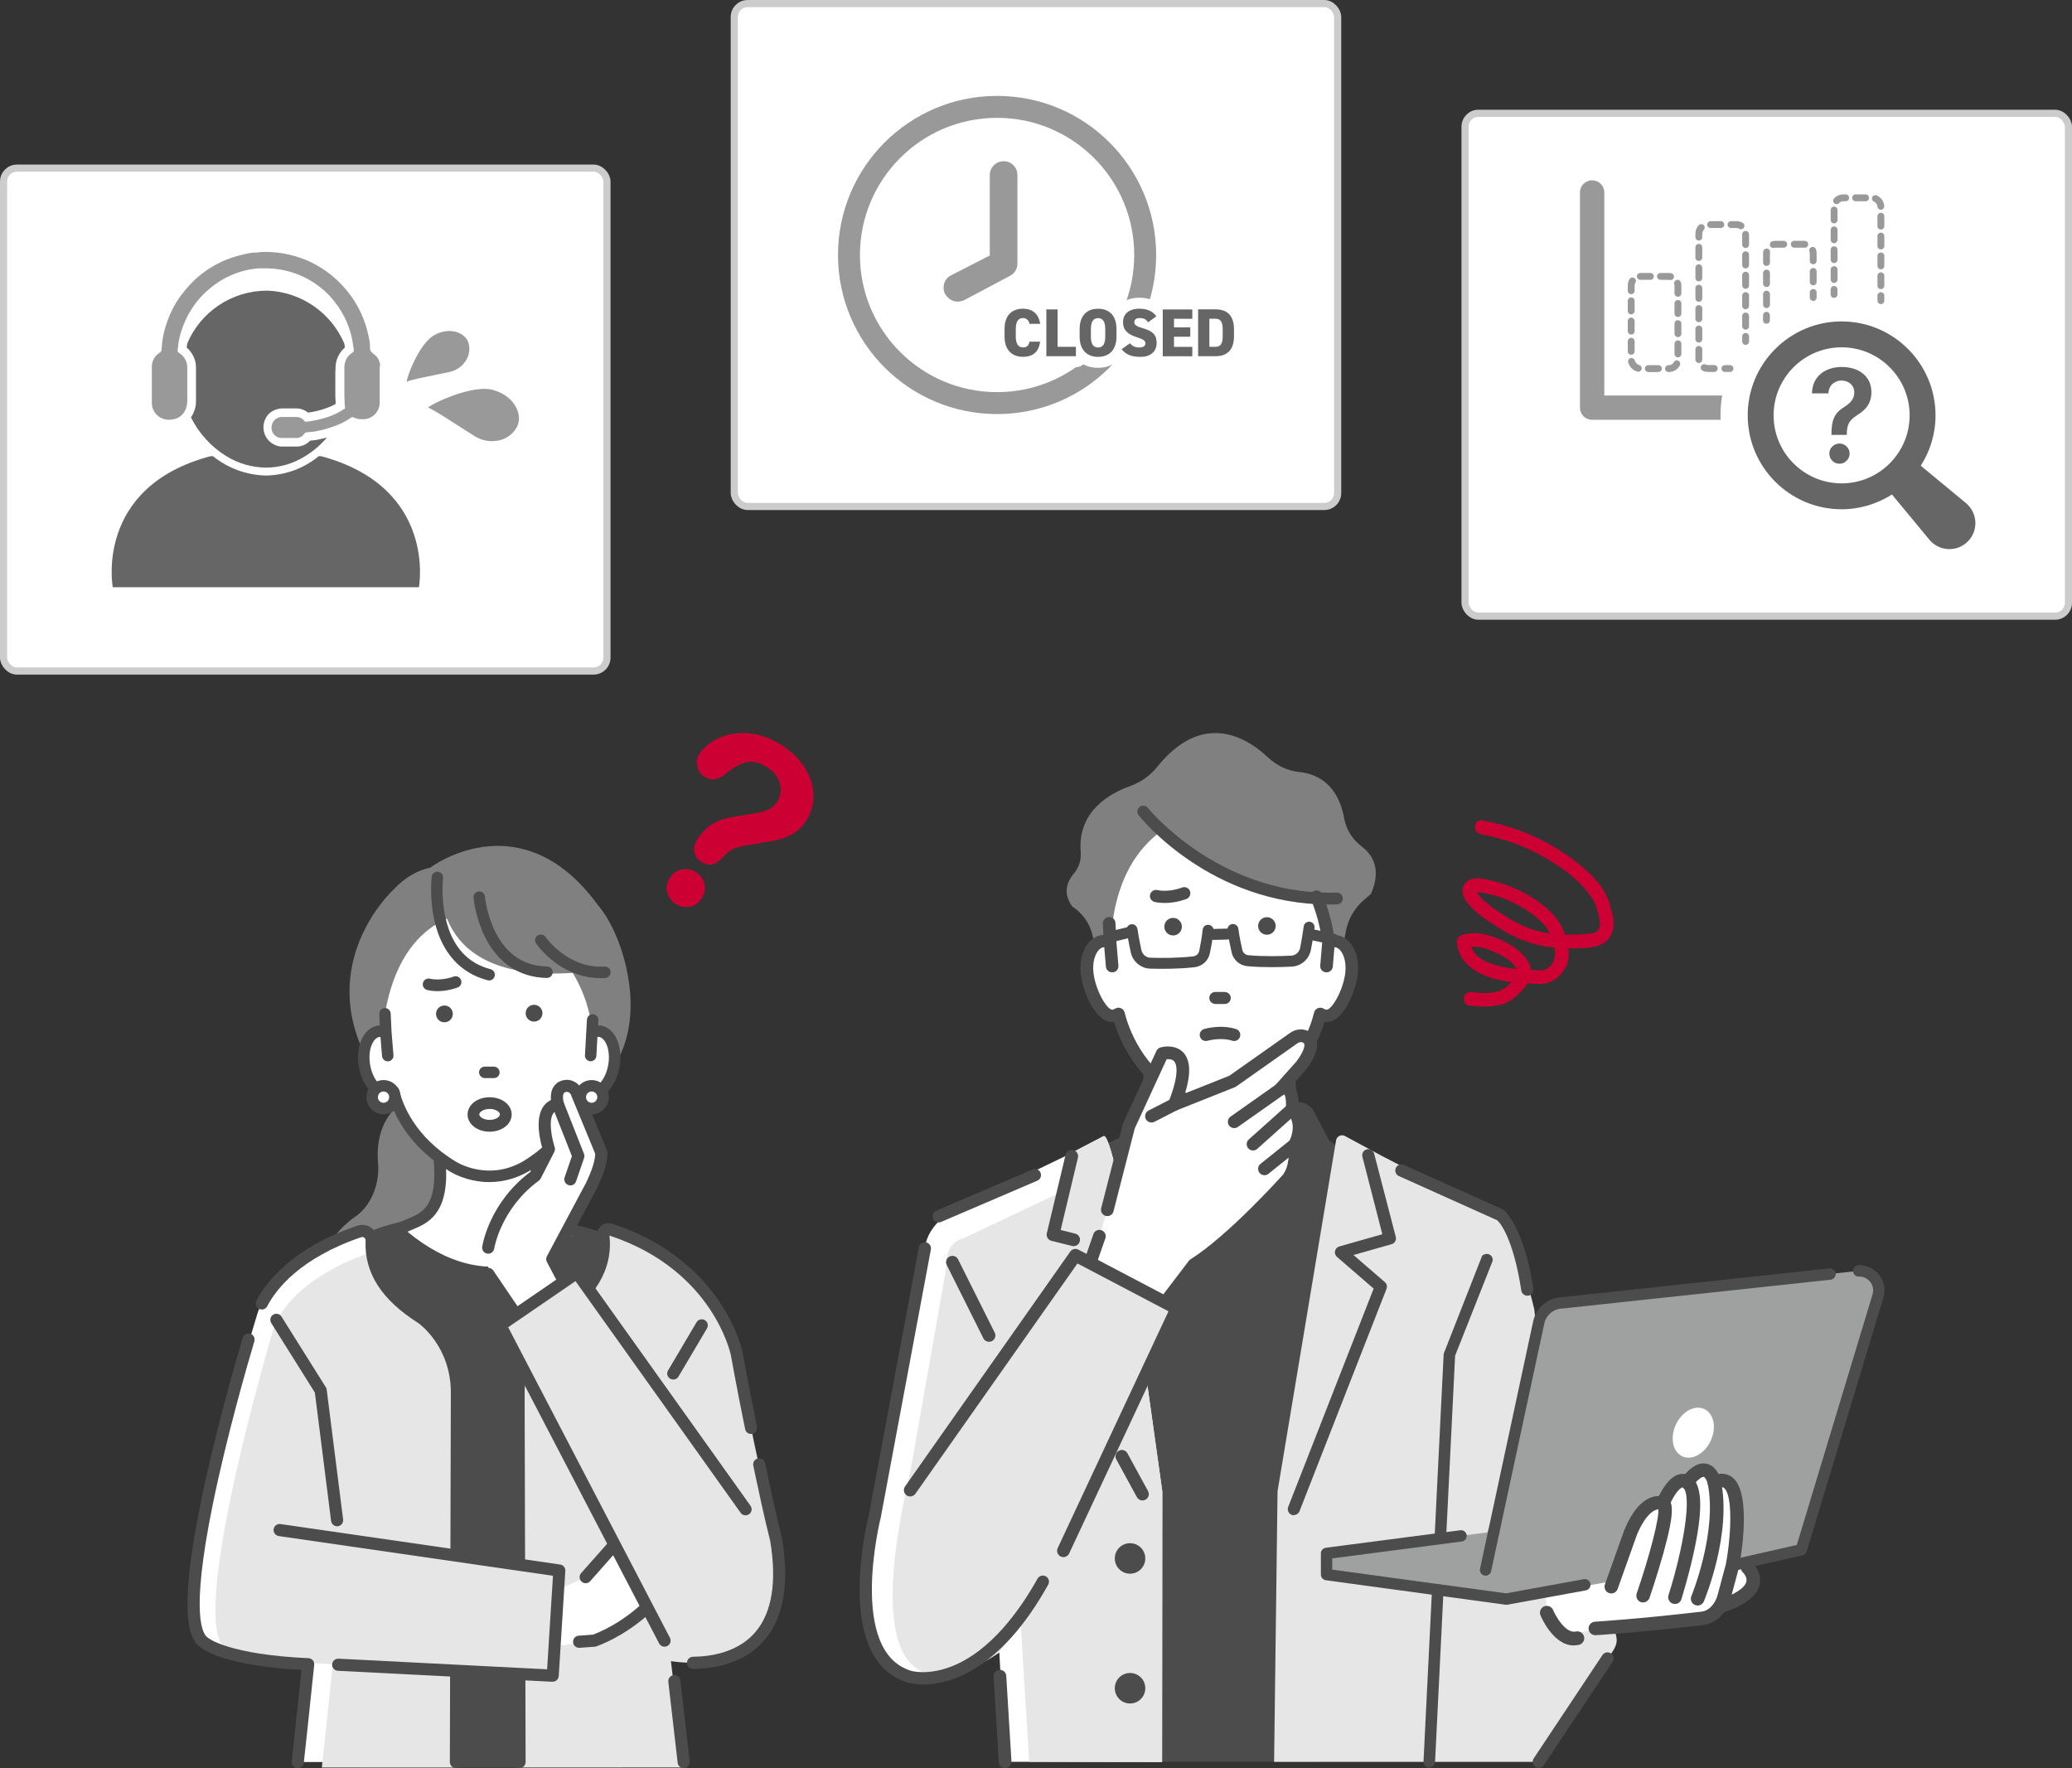 <?xml version="1.0" encoding="UTF-8"?>
<svg id="_レイヤー_2" data-name="レイヤー_2" xmlns="http://www.w3.org/2000/svg" width="377.73" height="322.3" viewBox="0 0 377.73 322.3">
  <rect x="0" y="0" width="377.73" height="322.3" fill="#333333" stroke="none"/>
  <defs>
    <style>
      .cls-1 {
        stroke: #ccc;
        stroke-width: 1.3px;
      }

      .cls-1, .cls-2, .cls-3, .cls-4, .cls-5, .cls-6, .cls-7, .cls-8 {
        stroke-linecap: round;
        stroke-linejoin: round;
      }

      .cls-1, .cls-9 {
        fill: #fff;
      }

      .cls-2 {
        stroke-dasharray: 1.92 1.92;
      }

      .cls-2, .cls-3, .cls-4, .cls-5, .cls-6, .cls-7, .cls-8 {
        fill: none;
      }

      .cls-2, .cls-3, .cls-4, .cls-7, .cls-8 {
        stroke: #999;
        stroke-width: 1.25px;
      }

      .cls-10 {
        fill: gray;
      }

      .cls-11 {
        fill: #e6e6e6;
      }

      .cls-12 {
        fill: #9fa0a0;
      }

      .cls-3 {
        stroke-dasharray: 1.84 1.84;
      }

      .cls-13 {
        fill: #c03;
      }

      .cls-14 {
        fill: #666;
      }

      .cls-5 {
        stroke-width: 8px;
      }

      .cls-5, .cls-6 {
        stroke: #fff;
      }

      .cls-6 {
        stroke-width: 4px;
      }

      .cls-7 {
        stroke-dasharray: 1.86 1.86;
      }

      .cls-8 {
        stroke-dasharray: 1.81 1.81;
      }

      .cls-15 {
        fill: #999;
      }

      .cls-16 {
        fill: #4c4c4c;
      }
    </style>
  </defs>
  <g id="_レイヤー_1-2" data-name="レイヤー_1">
    <g>
      <g>
        <g>
          <rect class="cls-1" x="267.08" y="20.65" width="110" height="91.67" rx="2.44" ry="2.44"/>
          <g>
            <path class="cls-15" d="M292.47,72.09v-37c0-1.25-1-2.22-2.22-2.22s-2.22.97-2.22,2.22v39.21c0,1.25.97,2.22,2.22,2.22h23.43c-.03-.28-.03-.53-.03-.8,0-1.25.11-2.47.3-3.63h-21.49Z"/>
            <rect class="cls-3" x="297.37" y="50.38" width="8.52" height="16.81" rx="1.66" ry="1.66"/>
            <g>
              <line class="cls-4" x1="318.23" y1="62.24" x2="318.23" y2="61.32"/>
              <path class="cls-7" d="M318.23,59.46v-16.86c0-.92-.75-1.66-1.66-1.66h-5.21c-.92,0-1.66.75-1.66,1.66v22.91c0,.92.75,1.66,1.66,1.66h2.17"/>
              <line class="cls-4" x1="314.46" y1="67.18" x2="315.38" y2="67.18"/>
            </g>
            <g>
              <line class="cls-4" x1="330.55" y1="54.23" x2="330.55" y2="53.31"/>
              <path class="cls-2" d="M330.55,51.39v-5.21c0-.92-.75-1.66-1.66-1.66h-5.19c-.92,0-1.66.75-1.66,1.66v10.33"/>
              <line class="cls-4" x1="322.03" y1="57.47" x2="322.03" y2="58.39"/>
            </g>
            <g>
              <line class="cls-4" x1="342.89" y1="54.81" x2="342.89" y2="53.89"/>
              <path class="cls-8" d="M342.89,52.08v-14.36c0-.92-.75-1.66-1.66-1.66h-5.21c-.92,0-1.66.75-1.66,1.66v14.12"/>
              <line class="cls-4" x1="334.35" y1="52.76" x2="334.35" y2="53.67"/>
            </g>
            <g>
              <path class="cls-5" d="M358.4,91.71l-8.24-6.82c1.7-2.66,2.69-5.8,2.69-9.18,0-9.44-7.68-17.12-17.12-17.12s-17.12,7.68-17.12,17.12,7.68,17.12,17.12,17.12c3.38,0,6.52-1,9.18-2.69l6.82,8.24c.18.22.4.44.63.63,2.02,1.67,5,1.38,6.67-.63,1.67-2.02,1.38-5-.63-6.67ZM323.33,75.71c0-6.84,5.56-12.4,12.4-12.4s12.4,5.56,12.4,12.4-5.56,12.4-12.4,12.4-12.4-5.56-12.4-12.4Z"/>
              <path class="cls-14" d="M358.4,91.71l-8.24-6.82c1.7-2.66,2.69-5.8,2.69-9.18,0-9.44-7.68-17.12-17.12-17.12s-17.12,7.68-17.12,17.12,7.68,17.12,17.12,17.12c3.38,0,6.52-1,9.18-2.69l6.82,8.24c.18.22.4.44.63.63,2.02,1.67,5,1.38,6.67-.63,1.67-2.02,1.38-5-.63-6.67ZM323.33,75.71c0-6.84,5.56-12.4,12.4-12.4s12.4,5.56,12.4,12.4-5.56,12.4-12.4,12.4-12.4-5.56-12.4-12.4Z"/>
            </g>
            <g>
              <path class="cls-14" d="M336.93,83.61c-.17.28-.4.5-.67.67-.28.17-.58.25-.92.25-.5,0-.94-.18-1.3-.54-.36-.36-.55-.8-.55-1.31s.18-.94.55-1.29c.36-.36.8-.54,1.3-.54s.93.18,1.3.54c.37.36.55.79.55,1.29,0,.34-.09.65-.26.93Z"/>
              <path class="cls-14" d="M340.85,73.23c-.2.5-.49.95-.87,1.34-.38.39-.82.74-1.34,1.05-.45.28-.82.57-1.11.87-.29.3-.5.66-.64,1.06-.14.41-.21.91-.21,1.5v.22h-2.8v-.22c0-1.01.1-1.82.29-2.42.19-.6.46-1.08.8-1.45.35-.37.77-.7,1.27-1.01.34-.21.65-.45.92-.7.27-.25.49-.54.64-.86.16-.32.24-.67.24-1.06,0-.44-.1-.83-.31-1.15-.21-.33-.49-.58-.84-.76-.35-.18-.74-.27-1.17-.27-.4,0-.77.09-1.13.26-.36.17-.65.43-.88.77-.23.34-.36.78-.39,1.31h-2.99c.03-1.06.29-1.95.78-2.67.49-.72,1.14-1.25,1.95-1.61.81-.36,1.7-.54,2.68-.54,1.07,0,2.01.19,2.83.56.82.38,1.45.91,1.91,1.6.46.69.68,1.51.68,2.46,0,.64-.1,1.21-.31,1.71Z"/>
            </g>
          </g>
        </g>
        <g>
          <rect class="cls-1" x=".65" y="30.65" width="110" height="91.67" rx="2.44" ry="2.44"/>
          <g>
            <path class="cls-15" d="M79.44,60.94c2.65-1.33,5.47-.32,6,1.67.25.98.11,2.01-.37,2.89-.66,1.19-1.81,2.03-3.14,2.31-2.55.56-7.68,1.49-7.73,1.8-.37,0,2.2-7.43,5.31-8.68"/>
            <path class="cls-15" d="M90.3,71.22c3.5,1.1,5.15,4.47,3.89,6.7-.63,1.09-1.65,1.9-2.85,2.26-1.63.48-3.38.23-4.82-.68-2.76-1.72-8.13-5.31-8.46-5.15-.36-.28,8.45-4.7,12.24-3.13"/>
            <path class="cls-14" d="M58.56,83.16h-.46c-2.71,2.23-6.1,3.47-9.6,3.52h-.08c-3.49-.09-6.86-1.32-9.58-3.52h-.48c-21.22,5.65-17.8,23.88-17.8,23.88h55.81s3.38-18.17-17.8-23.88"/>
            <path class="cls-14" d="M61.17,67.32c-.08-1.52.56-2.99,1.71-3.98,0-.27-.09-.5-.13-.76-2.41-5.59-7.79-9.31-13.86-9.6h-.27c-6.33.02-12.04,3.82-14.5,9.66,0,.23-.07.46-.09.72,1.1.92,1.73,2.29,1.7,3.73v6.06c0,1.05-.32,2.07-.92,2.93,1.45,2.92,3.69,5.37,6.46,7.08,2.15,1.32,4.62,2.04,7.15,2.08h0c2.55,0,5.05-.72,7.2-2.08,1.5-.92,2.84-2.06,3.98-3.4-.63.16-1.21.29-1.75.4-.39.07-.78.12-1.17.15h-.13c-.67.74-1.65,1.14-2.65,1.09h-2.65c-1.94-.17-3.38-1.88-3.21-3.82.06-.73.35-1.42.82-1.98.69-.74,1.65-1.15,2.65-1.15h2.32c.84-.04,1.67.23,2.32.76,1.03-.13,2.04-.37,3.02-.7.7-.23,1.38-.52,2.03-.88,0-.46-.07-.93-.07-1.41v-4.34l.03-.56Z"/>
            <path class="cls-15" d="M69.31,66.74c-.02-.85-.42-1.64-1.1-2.15-.4-.32-.82-.58-.76-1.23.02-.51-.03-1.03-.15-1.53-.4-2.24-1.18-4.39-2.32-6.35-2.09-3.57-5.26-6.39-9.06-8.03-2.33-.98-4.83-1.5-7.36-1.53h-.13c-.45,0-.89,0-1.33.08s-1.19,0-1.76.17c-1.39.26-2.76.65-4.09,1.17-2.04.83-3.92,2.01-5.56,3.49-.74.7-1.44,1.45-2.08,2.24-1.41,1.69-2.48,3.63-3.18,5.72-.57,1.58-.89,3.23-.97,4.91-.01.29-.19.54-.45.66-.86.56-1.37,1.54-1.33,2.57v6.35c-.08,1.71,1.24,3.15,2.94,3.23.06,0,.13,0,.19,0,.24,0,.49-.03.73-.07.84-.12,1.59-.61,2.04-1.33.19-.29.33-.61.41-.94.1-.33.15-.67.15-1.01v-6.04c.03-.79-.24-1.56-.76-2.16-.17-.2-.37-.38-.6-.53l-.13-.09c-.2-.09-.3-.3-.27-.52,0-.28.07-.57.11-.85.03-.37.09-.73.16-1.09.36-1.68.98-3.3,1.83-4.8.96-1.7,2.22-3.21,3.73-4.46,1.32-1.11,2.81-2.01,4.4-2.65,1.47-.59,3.02-.95,4.6-1.06h1.18c.94,0,1.87.08,2.8.24,2.06.36,4.03,1.12,5.8,2.23,1.52.96,2.87,2.17,3.98,3.58,1.86,2.31,3.04,5.09,3.42,8.04l.08.54c0,.24.11.54-.19.72-.07.04-.14.09-.2.15-.23.14-.44.32-.61.53-.51.68-.75,1.52-.69,2.36v4.92c0,.66.07,1.33.11,2.02v.23l-.15.08c-.93.63-1.93,1.12-3,1.47-1.29.43-2.63.72-3.98.86h0c-.11,0-.21-.06-.28-.15-.36-.48-.93-.74-1.53-.72h-2.41c-1.05-.07-1.96.72-2.04,1.77,0,.12,0,.23,0,.35.07.92.81,1.65,1.74,1.71h2.65c.65.05,1.27-.27,1.61-.82.08-.11.2-.18.33-.21.54-.07,1.1-.07,1.64-.17,1.25-.23,2.47-.57,3.66-1.02.41-.15.82-.33,1.22-.52.35-.17.68-.36,1.01-.57.22-.12.42-.25.62-.4.08-.05.18-.08.28-.08h.11c.51.26,1.07.38,1.64.36h.32c1.57-.07,2.83-1.33,2.89-2.9v-6.79"/>
          </g>
        </g>
        <g>
          <rect class="cls-1" x="133.86" y=".65" width="110" height="91.67" rx="2.44" ry="2.44"/>
          <g>
            <g>
              <circle class="cls-15" cx="181.77" cy="46.48" r="29"/>
              <circle class="cls-9" cx="181.77" cy="46.48" r="25"/>
            </g>
            <path class="cls-15" d="M182.96,29.38c1.39,0,2.52,1.13,2.52,2.52v16.14c0,.95-.52,1.82-1.39,2.26l-8.33,4.42c-.35.17-.78.26-1.21.26-.87,0-1.74-.52-2.26-1.39-.61-1.21-.17-2.78,1.04-3.38l7.11-3.64v-14.66c0-1.39,1.13-2.52,2.52-2.52Z"/>
            <g>
              <g>
                <path class="cls-6" d="M187.68,59.03c-.09-.54-.46-1.05-1.19-1.05-.85,0-1.31.62-1.31,2.01v1.33c0,1.33.44,2.01,1.31,2.01.73,0,1.06-.37,1.19-1.05h1.95c-.3,1.92-1.33,2.76-3.14,2.76-1.94,0-3.36-1.17-3.36-3.72v-1.33c0-2.57,1.42-3.72,3.36-3.72,1.69,0,2.86.9,3.14,2.76h-1.95Z"/>
                <path class="cls-6" d="M192.8,63.22h3.34v1.71h-5.39v-8.53h2.05v6.82Z"/>
                <path class="cls-6" d="M200.18,65.05c-1.94,0-3.36-1.17-3.36-3.72v-1.33c0-2.57,1.42-3.72,3.36-3.72s3.36,1.15,3.36,3.72v1.33c0,2.55-1.42,3.72-3.36,3.72ZM198.87,61.33c0,1.4.46,2.01,1.31,2.01s1.31-.62,1.31-2.01v-1.33c0-1.4-.46-2.01-1.31-2.01s-1.31.62-1.31,2.01v1.33Z"/>
                <path class="cls-6" d="M209.28,58.76c-.33-.57-.75-.78-1.52-.78-.68,0-.98.31-.98.74,0,.51.44.79,1.52,1.1,1.85.53,2.56,1.22,2.56,2.68,0,1.54-1.04,2.55-2.98,2.55-1.56,0-2.61-.38-3.41-1.4l1.53-1.08c.42.53.94.77,1.71.77s1.1-.33,1.1-.74c0-.49-.35-.74-1.61-1.15-1.73-.56-2.47-1.35-2.47-2.72s.93-2.46,3-2.46c1.36,0,2.46.46,3.07,1.4l-1.52,1.09Z"/>
                <path class="cls-6" d="M217.36,56.4v1.71h-3.34v1.56h2.97v1.71h-2.97v1.85h3.34v1.71h-5.39v-8.53h5.39Z"/>
                <path class="cls-6" d="M218.42,64.92v-8.53h3.18c1.94,0,3.36.95,3.36,3.65v1.24c0,2.67-1.42,3.65-3.36,3.65h-3.18ZM222.9,61.28v-1.24c0-1.15-.25-1.94-1.31-1.94h-1.12v5.12h1.12c1.06,0,1.31-.79,1.31-1.94Z"/>
              </g>
              <g>
                <path class="cls-14" d="M187.68,59.03c-.09-.54-.46-1.05-1.19-1.05-.85,0-1.31.62-1.31,2.01v1.33c0,1.33.44,2.01,1.31,2.01.73,0,1.06-.37,1.19-1.05h1.95c-.3,1.92-1.33,2.76-3.14,2.76-1.94,0-3.36-1.17-3.36-3.72v-1.33c0-2.57,1.42-3.72,3.36-3.72,1.69,0,2.86.9,3.14,2.76h-1.95Z"/>
                <path class="cls-14" d="M192.8,63.22h3.34v1.71h-5.39v-8.53h2.05v6.82Z"/>
                <path class="cls-14" d="M200.18,65.05c-1.94,0-3.36-1.17-3.36-3.72v-1.33c0-2.57,1.42-3.72,3.36-3.72s3.36,1.15,3.36,3.72v1.33c0,2.55-1.42,3.72-3.36,3.72ZM198.87,61.33c0,1.4.46,2.01,1.31,2.01s1.31-.62,1.31-2.01v-1.33c0-1.4-.46-2.01-1.31-2.01s-1.31.62-1.31,2.01v1.33Z"/>
                <path class="cls-14" d="M209.28,58.76c-.33-.57-.75-.78-1.52-.78-.68,0-.98.31-.98.74,0,.51.44.79,1.52,1.1,1.85.53,2.56,1.22,2.56,2.68,0,1.54-1.04,2.55-2.98,2.55-1.56,0-2.61-.38-3.41-1.4l1.53-1.08c.42.53.94.77,1.71.77s1.1-.33,1.1-.74c0-.49-.35-.74-1.61-1.15-1.73-.56-2.47-1.35-2.47-2.72s.93-2.46,3-2.46c1.36,0,2.46.46,3.07,1.4l-1.52,1.09Z"/>
                <path class="cls-14" d="M217.36,56.4v1.71h-3.34v1.56h2.97v1.71h-2.97v1.85h3.34v1.71h-5.39v-8.53h5.39Z"/>
                <path class="cls-14" d="M218.42,64.92v-8.53h3.18c1.94,0,3.36.95,3.36,3.65v1.24c0,2.67-1.42,3.65-3.36,3.65h-3.18ZM222.9,61.28v-1.24c0-1.15-.25-1.94-1.31-1.94h-1.12v5.12h1.12c1.06,0,1.31-.79,1.31-1.94Z"/>
              </g>
            </g>
          </g>
        </g>
      </g>
      <g>
        <g>
          <g>
            <path class="cls-16" d="M242.29,207.87l-2.98-5.67c-.85-1.09-2.27-1.57-3.61-1.24l-14.39,3.59-12.65-3.02c-1.18-.28-2.39.38-2.79,1.52l-1.49,4.24-13.15,5.95,10.65,107.9h37.9l10.34-107.27-7.83-6.01Z"/>
            <path class="cls-10" d="M248.26,154.32c-1.71-1.29-2.85-3.13-3.22-5.17-.64-3.53-2.58-7.85-8.23-8.43-2.08-.21-4.06-1.15-5.73-2.72-2.3-2.16-5.95-4.66-10.24-4.35-3.5.25-6.84,2.34-9.93,6.2-1.24,1.55-2.95,2.75-4.94,3.46-3.63,1.3-9.61,4.6-8.95,12.06.12,1.38-.35,2.81-1.3,3.93-1.11,1.31-2.06,3.41-.26,5.92l.3.22c1.71,1.2,2.92,2.97,3.4,5.01l2.9,12.14,40.62,1.34,2.67-14.16c.42-2.24,1.61-4.29,3.34-5.76l1.22-1.04.02-.05c1.11-2.51,1.72-6.03-1.66-8.59Z"/>
            <path class="cls-9" d="M235.62,201.81l-1.31-13.68h-24.59l-.3,14.13c15.2,9.5,26.19-.45,26.19-.45Z"/>
            <path class="cls-16" d="M209.43,206.17s-.01,0-.02,0c-.63-.01-1.13-.53-1.12-1.16l.3-16.9c.01-.62.52-1.12,1.14-1.12h24.59c.59,0,1.09.46,1.13,1.05l1.31,16.36c.05.63-.42,1.18-1.04,1.23-.63.04-1.18-.42-1.23-1.05l-1.22-15.31h-22.42l-.28,15.78c-.01.62-.52,1.12-1.14,1.12Z"/>
            <path class="cls-9" d="M212.26,151.11c6.45,5.44,6.45,6.46,13.23,9.18,0,0,15.38,2.8,14.48,3.17.28.63.95,2.95,1.48,5.03.35,1.38.64,2.66.71,3.28.46-.19.94-.26,1.42-.18,2.05.34,3.26,3.22,2.7,6.44-.56,3.22-2.67,7.49-4.72,7.16-.32-.05-.62-.18-.9-.35-.72,2.91-3.28,10.41-11.37,15.17-7.44,4.15-14.05,0-14.05,0-8.08-4.75-10.65-12.26-11.37-15.17-.28.17-.58.29-.9.35-2.05.34-4.16-3.94-4.72-7.16-.56-3.22.65-6.1,2.7-6.44.48-.08.95,0,1.42.18l.66-5.05c1.44-8.13,5.16-12.88,9.23-15.6,0,0-2.53,2.25,0,0Z"/>
            <g>
              <path class="cls-16" d="M243.74,170.65c-.25-.04-.49-.05-.74-.04-.38-2.51-1.16-5.31-2.12-7.52-.21-.48-.78-.71-1.28-.5-.5.2-.73.76-.52,1.24,1.02,2.35,1.82,5.39,2.1,7.96l-.36,4.28c-.04.52.35.98.89,1.02.03,0,.05,0,.08,0,.5,0,.93-.37.97-.87l.31-3.71c.12,0,.23,0,.34,0,1.3.21,2.4,2.46,1.91,5.34-.58,3.36-2.59,6.54-3.6,6.38-.18-.03-.36-.1-.55-.22-.27-.16-.6-.19-.89-.08-.29.11-.51.36-.58.66-.71,2.87-3.19,10.03-10.9,14.57-6.81,3.8-12.79.18-13.06.01-7.74-4.55-10.22-11.71-10.92-14.58-.07-.3-.29-.54-.58-.66-.29-.11-.62-.09-.89.08-.19.11-.36.18-.54.21-1.02.17-3.02-3.02-3.6-6.38-.5-2.88.6-5.13,1.9-5.34.11-.02.23-.02.34,0l.31,3.71c.04.5.47.87.97.87.03,0,.05,0,.08,0,.54-.04.93-.5.89-1.02l-.37-4.36-.17-3.45c-.03-.52-.48-.93-1.02-.9-.54.02-.95.47-.93.99l.11,2.26c-.18,0-.37.01-.55.04-2.62.43-4.16,3.74-3.5,7.53.52,3.01,2.77,8.44,5.85,7.93.03,0,.05,0,.08-.01,1.06,3.55,3.98,10.28,11.5,14.7.19.12,3.27,2.01,7.61,2.01,2.23,0,4.79-.5,7.47-1.99,7.54-4.43,10.46-11.16,11.52-14.71.03,0,.05,0,.08.01.13.02.27.03.4.03,2.87,0,4.95-5.08,5.45-7.97.66-3.79-.88-7.1-3.5-7.53Z"/>
              <path class="cls-16" d="M222.32,202.98c-4.42,0-7.57-1.95-7.7-2.04-7.45-4.38-10.41-10.99-11.53-14.65-3.16.43-5.44-5.04-5.97-8.09-.4-2.32-.02-4.52,1.05-6.03.67-.95,1.57-1.54,2.59-1.71.13-.02.26-.04.39-.04l-.1-2.08c-.01-.29.09-.58.29-.8.21-.23.49-.36.81-.38.63-.04,1.17.45,1.2,1.07l.17,3.45.37,4.35c.03.29-.07.58-.26.81-.2.24-.48.38-.79.4-.03,0-.06,0-.09,0-.59,0-1.1-.45-1.14-1.03l-.3-3.55c-.05,0-.1,0-.15.01-.39.06-.76.33-1.07.78-.71,1.01-.98,2.68-.68,4.36.58,3.34,2.57,6.37,3.4,6.24.16-.03.31-.09.48-.19.31-.19.7-.23,1.04-.09.34.14.6.43.69.78.7,2.85,3.16,9.95,10.84,14.47.25.16,6.17,3.74,12.89-.01,7.66-4.5,10.12-11.61,10.82-14.46.09-.35.34-.64.69-.78.34-.14.73-.1,1.04.09.17.1.32.16.48.19.84.14,2.82-2.9,3.4-6.24.29-1.68.03-3.36-.68-4.36-.32-.45-.69-.72-1.08-.78-.05,0-.1-.01-.15-.01l-.3,3.55c-.05.61-.61,1.08-1.24,1.03-.31-.02-.59-.17-.79-.4-.19-.23-.28-.51-.26-.81l.36-4.28c-.28-2.51-1.08-5.54-2.09-7.87-.12-.27-.12-.58-.01-.85.11-.28.34-.5.62-.62.58-.24,1.26.03,1.5.6.94,2.16,1.72,4.92,2.11,7.41.21,0,.42.01.62.05h0c1.02.17,1.92.76,2.6,1.71,1.07,1.51,1.45,3.7,1.05,6.02-.44,2.54-2.47,8.11-5.62,8.11-.12,0-.24,0-.35-.02-1.12,3.65-4.09,10.27-11.56,14.67-2.4,1.34-4.94,2.02-7.56,2.02ZM203.21,185.92c.08,0,.15.05.17.13,1.07,3.57,3.97,10.21,11.42,14.6.13.08,3.2,1.98,7.52,1.98,2.56,0,5.04-.66,7.38-1.97,7.46-4.39,10.37-11.04,11.44-14.61.03-.09.11-.14.2-.12h.07c.12.03.26.04.37.04,2.77,0,4.8-5.09,5.27-7.82.38-2.19,0-4.35-.99-5.76-.62-.87-1.44-1.41-2.37-1.57-.23-.04-.47-.05-.7-.04-.09.01-.17-.06-.18-.15-.38-2.51-1.16-5.3-2.11-7.48-.17-.39-.64-.58-1.05-.41-.2.08-.35.23-.43.43-.08.19-.07.39,0,.58,1.02,2.36,1.83,5.43,2.12,8.01l-.36,4.32c-.02.2.05.4.18.55.14.16.33.26.55.28.02,0,.05,0,.07,0,.41,0,.76-.31.79-.71l.31-3.71c0-.09.08-.15.16-.16.14-.01.27,0,.38.01.48.08.93.4,1.31.92.78,1.1,1.06,2.82.74,4.63-.56,3.24-2.58,6.73-3.8,6.52-.21-.03-.4-.11-.61-.24-.22-.13-.49-.16-.73-.06-.24.09-.41.29-.47.53-.71,2.89-3.21,10.1-10.99,14.68-6.89,3.85-12.99.17-13.24,0-7.79-4.58-10.29-11.8-11-14.69-.06-.24-.24-.44-.47-.53-.24-.09-.51-.07-.73.06-.2.13-.4.2-.61.24-1.22.2-3.24-3.27-3.8-6.52-.31-1.8-.03-3.53.74-4.63.37-.52.82-.84,1.3-.92.12-.02.24-.02.38-.01.09,0,.15.07.16.16l.31,3.71c.04.42.42.74.86.71.22-.02.42-.12.55-.28.13-.16.19-.35.18-.55l-.37-4.36-.17-3.46c-.02-.43-.39-.75-.84-.73-.22.01-.42.1-.56.26-.14.15-.21.34-.2.54l.11,2.26s-.02.1-.05.13c-.03.04-.08.06-.13.06-.17,0-.35.01-.52.04-.93.15-1.75.69-2.36,1.56-1,1.41-1.37,3.57-.99,5.76.51,2.95,2.69,8.27,5.64,7.79h.07s.02-.02.03-.02Z"/>
            </g>
            <path class="cls-16" d="M208.39,176.29c-1.11-.46-1.97-1.43-2.24-2.66-.4-1.77-.74-3.92-.76-4.01-.09-.54.28-1.06.82-1.14.54-.09,1.05.28,1.14.83,0,.02.35,2.18.73,3.89.18.79.86,1.36,1.67,1.38,2.02.06,5.02.07,7.79-.25.54-.06.97-.46,1.08-.99.22-1.06.5-2.59.63-3.87.05-.55.54-.95,1.09-.89.55.06.95.54.89,1.09-.14,1.36-.43,2.97-.66,4.07-.28,1.38-1.41,2.41-2.81,2.57-2.89.33-5.99.32-8.08.26-.46-.01-.9-.11-1.31-.28Z"/>
            <path class="cls-16" d="M201.93,169.9c-.45.18-.71.68-.59,1.16.13.54.67.86,1.2.73l4.08-1c.53-.13.86-.67.73-1.21-.13-.54-.67-.86-1.2-.73l-4.08,1s-.1.03-.14.05Z"/>
            <path class="cls-16" d="M226.46,175.89c-.96-.39-1.69-1.23-1.93-2.28-.25-1.1-.59-2.7-.75-4.06-.07-.55.32-1.05.87-1.11.55-.07,1.04.32,1.11.87.16,1.27.48,2.8.72,3.85.12.53.56.91,1.1.96,2.78.25,5.78.18,7.8.08.81-.04,1.48-.62,1.64-1.42.34-1.72.65-3.89.65-3.91.08-.55.58-.93,1.12-.85.55.08.93.58.85,1.13-.01.09-.31,2.25-.67,4.03-.34,1.69-1.77,2.93-3.49,3.02-2.09.11-5.18.18-8.08-.08-.33-.03-.64-.11-.94-.23Z"/>
            <path class="cls-16" d="M238.28,169.33c-.29.12-.53.38-.6.72-.11.54.23,1.07.77,1.19l4.41.94c.54.11,1.07-.23,1.18-.77.12-.54-.23-1.07-.77-1.19l-4.41-.94c-.2-.04-.41-.02-.58.05Z"/>
            <path class="cls-16" d="M220.94,171.26c-.35-.15-.61-.49-.62-.9-.01-.55.42-1.01.97-1.03l2.38-.06c.55-.02,1.01.42,1.02.97.01.55-.42,1.01-.97,1.03l-2.38.06c-.14,0-.28-.02-.4-.07Z"/>
            <path class="cls-16" d="M242.39,164.88c-21.64,0-34.27-15.59-34.81-16.27-.37-.47-.29-1.14.17-1.51.46-.37,1.14-.29,1.51.17.13.16,12.56,15.46,33.17,15.46.42,0,.84,0,1.27-.02.01,0,.02,0,.03,0,.58,0,1.06.46,1.07,1.04.02.59-.45,1.09-1.04,1.11-.46.01-.92.02-1.38.02Z"/>
            <path class="cls-9" d="M204.06,216.08s-1.91-9.39-2.87-8.98l-7.02,3.66-20.12,9.71s-5.01,2.51-5.43,7.1l-7.12,40.41c-15.81,55.54,20.68,33.24,20.68,33.24l1.07,19.93,28.6.04.04-49.33-7.82-55.78Z"/>
            <path class="cls-11" d="M204.06,216.08s-1.91-9.39-2.87-8.98l-7.02,3.66-.6,6.47-17.85,8.46s-3.45.63-3.12,4.9l-6.59,37.39c-12.84,54.8,16.16,33.24,16.16,33.24l3.88-5.7,1.57,25.62,24.23.04.04-49.33-7.82-55.78Z"/>
            <path class="cls-11" d="M293.47,295.21c-11.01-25.74-13.75-56.45-13.75-56.45-1.88-8.46-6.26-17.31-6.26-17.31-6.12-2.74-21.46-10.7-21.46-10.7l-6.81-3.67c-.66-.36-1.48.03-1.62.77l-10.67,63.98-.63,49.33h48.26l12.53-18.84c2.37-3.05,1.94-3.55.42-7.1Z"/>
            <path class="cls-16" d="M235.87,276.21c-.13,0-.27-.02-.4-.08-.57-.22-.85-.87-.63-1.44l15.58-39.8-6.68-5.77c-.31-.27-.45-.68-.36-1.08.09-.4.39-.72.78-.83l7.84-2.23-3.62-14.08c-.18-.59.16-1.2.74-1.38.59-.18,1.2.16,1.38.74l3.94,15.16c.09.28.05.59-.09.85-.14.26-.38.45-.67.53l-6.94,1.97,5.71,4.93c.36.31.48.81.31,1.24l-15.86,40.53c-.17.44-.59.7-1.03.7Z"/>
            <path class="cls-16" d="M260.56,322.21s-.06,0-.09,0c-.58-.05-1.01-.56-.96-1.14l3.67-74.21s.01-.09.02-.13l6.92-17.63c.03-.14.12-.27.24-.33,1.06-.59,1.94.26,1.74,1.1l-6.83,17.25-3.66,74.13c-.05.55-.51.96-1.05.96Z"/>
            <path class="cls-16" d="M208.79,284.08c0,1.53-1.24,2.78-2.78,2.78s-2.78-1.24-2.78-2.78,1.24-2.78,2.78-2.78,2.78,1.24,2.78,2.78Z"/>
            <path class="cls-16" d="M208.79,307.74c0,1.53-1.24,2.78-2.78,2.78s-2.78-1.24-2.78-2.78,1.24-2.78,2.78-2.78,2.78,1.24,2.78,2.78Z"/>
            <g>
              <path class="cls-16" d="M229.36,168.8c0,.88.73,1.6,1.61,1.59.88,0,1.6-.73,1.59-1.61,0-.88-.73-1.6-1.61-1.59-.88,0-1.6.73-1.59,1.61Z"/>
              <path class="cls-16" d="M212.26,168.93c0,.88.73,1.6,1.61,1.59.88,0,1.6-.73,1.59-1.61,0-.88-.73-1.6-1.61-1.59-.88,0-1.6.73-1.59,1.61Z"/>
            </g>
            <g>
              <path class="cls-16" d="M221.53,182.86c-.53,0-.95-.44-.95-.96,0-.53.44-.95.96-.95h1.74c.53.02.95.45.95.98,0,.53-.44.95-.96.95h-1.74Z"/>
              <path class="cls-16" d="M223.28,183.01h-1.74c-.29-.02-.56-.13-.77-.34-.2-.21-.31-.48-.31-.77,0-.29.12-.56.32-.77.21-.2.48-.32.77-.31h1.74c.29.02.56.13.77.34.2.21.31.48.31.77,0,.29-.12.56-.32.77-.1.1-.22.18-.35.23-.13.05-.27.08-.42.08ZM220.96,181.32c-.16.15-.24.36-.25.58,0,.22.08.43.24.58.15.16.36.24.58.25h1.74c.22.02.43-.07.58-.22.16-.15.24-.36.25-.58,0-.22-.08-.43-.24-.58-.15-.16-.36-.24-.58-.25h-1.74c-.11-.01-.22,0-.32.05-.1.04-.19.1-.27.18ZM221.53,182.86h0s0,0,0,0Z"/>
            </g>
            <path class="cls-16" d="M225,189.76c-.11,0-.23-.02-.34-.05-2.14-.68-4.49,0-4.51,0-.59.18-1.21-.15-1.39-.74-.18-.59.15-1.21.74-1.39.12-.04,3.01-.9,5.83,0,.59.19.91.81.72,1.4-.15.47-.59.78-1.06.78Z"/>
            <path class="cls-16" d="M212.33,164.6c-.58,0-1.19-.05-1.81-.18-.6-.13-.99-.72-.86-1.32.13-.6.72-.99,1.32-.86,2.21.47,4.47-.44,4.49-.45.57-.23,1.22.04,1.45.61.23.57-.03,1.22-.6,1.45-.09.04-1.84.75-4,.75Z"/>
            <g>
              <g>
                <path class="cls-9" d="M238.19,189.08c-.71-.44-1.62-.35-2.3.13l-11.21,7.9-10.58,4.21c4.5-11.3-2.21-9.28-2.21-9.28l-6.1,13.25-3.9,15.22-1.47,4.83-3.68,10.56,9.73,9.32,11.17-14.68c7.13-4.49,16.98-15.5,16.98-15.5,1.97-2.2,1.43-6.43,1.43-6.43,1.98-4.11-.48-6.44-.48-6.44.29-5.35-2.24-3.57-2.24-3.57l3.94-4.4c2.37-3.22,1.83-4.56.92-5.12Z"/>
                <path class="cls-16" d="M206.47,246.38c-.3,0-.58-.11-.8-.32l-9.73-9.32c-.33-.31-.44-.79-.29-1.22l3.68-10.56c.21-.6.87-.92,1.47-.71.6.21.92.87.71,1.47l-3.44,9.86,8.26,7.91,10.39-13.65c.08-.11.19-.2.3-.28,6.92-4.35,16.64-15.18,16.74-15.29,1.33-1.48,1.28-4.48,1.14-5.51-.03-.22,0-.45.11-.65,1.6-3.31-.21-5.08-.23-5.1-.25-.23-.38-.56-.36-.9.1-1.84-.17-2.46-.28-2.62-.05.02-.12.05-.17.07-.48.34-1.13.26-1.52-.18-.39-.44-.38-1.11.01-1.55l3.9-4.36c1.49-2.03,1.47-2.91,1.42-3.12-.02-.11-.06-.19-.21-.28-.29-.18-.7-.14-1.02.09l-11.21,7.9c-.07.05-.15.1-.24.13l-10.58,4.21c-.43.17-.92.07-1.24-.26-.33-.33-.43-.82-.26-1.24,2.2-5.54,1.35-7.1,1.03-7.45-.35-.39-.95-.41-1.37-.37l-5.81,12.61-3.88,15.12c-.16.62-.79.99-1.41.83-.62-.16-.99-.79-.83-1.41l3.9-15.22c.02-.07.04-.13.07-.2l6.1-13.25c.14-.3.4-.53.72-.62.97-.29,2.95-.42,4.2.94,1.29,1.41,1.39,3.85.29,7.43l8.08-3.22,11.09-7.82c1.09-.77,2.49-.83,3.57-.17.68.42,1.12,1.04,1.27,1.81.25,1.3-.36,2.93-1.86,4.98-.02.03-.04.06-.07.09l-2.46,2.76c.99.9,1.12,2.62,1.08,4.04.73.95,2.1,3.41.48,7.04.09,1.15.21,4.81-1.75,7-.4.45-9.88,11.01-17.05,15.59l-11.05,14.52c-.2.26-.5.43-.83.45-.03,0-.06,0-.09,0Z"/>
              </g>
              <path class="cls-16" d="M225,205.64c-.36,0-.72-.17-.95-.49-.37-.52-.24-1.24.28-1.61l8.33-5.87c.52-.37,1.24-.24,1.61.28.37.52.24,1.24-.28,1.61l-8.33,5.87c-.2.14-.43.21-.67.21Z"/>
              <path class="cls-16" d="M228.43,209.72c-.32,0-.63-.13-.86-.39-.43-.48-.39-1.21.09-1.63l7.14-6.39c.48-.43,1.21-.39,1.63.09.43.48.39,1.21-.09,1.63l-7.14,6.39c-.22.2-.5.29-.77.29Z"/>
              <path class="cls-16" d="M230.51,214.22c-.34,0-.67-.15-.9-.43-.4-.5-.32-1.23.18-1.63l5.54-4.45c.5-.4,1.23-.32,1.63.18.4.5.32,1.23-.18,1.63l-5.54,4.45c-.21.17-.47.25-.72.25Z"/>
              <path class="cls-16" d="M209.92,204.62c-.42,0-.83-.23-1.03-.63-.29-.57-.07-1.26.5-1.56l4.18-2.14c.57-.29,1.27-.06,1.56.5.29.57.07,1.26-.5,1.56l-4.18,2.14c-.17.09-.35.13-.52.13Z"/>
            </g>
            <g>
              <polygon class="cls-11" points="196.07 228.82 165.95 271.62 193.87 282.68 214.55 238.52 196.07 228.82"/>
              <path class="cls-16" d="M193.87,283.84c-.16,0-.33-.04-.49-.11-.58-.27-.83-.96-.56-1.54l20.2-43.16-16.6-8.72-29.54,41.98c-.37.52-1.09.65-1.61.28-.52-.37-.65-1.09-.28-1.61l30.12-42.81c.33-.48.97-.63,1.48-.36l18.48,9.71c.55.29.77.95.51,1.51l-20.67,44.16c-.2.42-.61.67-1.05.67Z"/>
            </g>
            <path class="cls-16" d="M195.72,227.15c-.09,0-.19-.01-.28-.03l-3.76-.94c-.62-.15-.99-.77-.84-1.39l3.42-14.3c.15-.62.77-1,1.39-.86.62.15,1,.77.86,1.39l-3.15,13.19,2.65.66c.62.15,1,.78.84,1.4-.13.53-.6.88-1.12.88Z"/>
            <path class="cls-16" d="M168.32,307.06c-1.58,0-2.55-.27-2.69-.32-13.72-3.86-7.63-28.99-7.26-30.5l9.14-48.89c.11-.6.69-1,1.3-.89.6.11,1,.69.89,1.3l-9.15,48.93s0,.05-.02.07c-.06.24-6.07,24.53,5.71,27.84.04.01,2.95.81,7.16-.81,7.16-2.76,12.51-10.23,15.74-16.02.3-.54.98-.73,1.52-.43.54.3.73.98.43,1.52-8.92,15.99-18.28,18.2-22.77,18.2Z"/>
            <path class="cls-16" d="M208.28,273.51c-.41,0-.81-.22-1.02-.6l-3.76-6.89c-.31-.56-.1-1.26.46-1.57.56-.31,1.26-.1,1.57.46l3.76,6.89c.31.56.1,1.26-.46,1.57-.18.1-.37.14-.55.14Z"/>
            <path class="cls-16" d="M183.23,322.3c-.6,0-1.11-.46-1.15-1.07l-.95-15.6c-.05-.64.43-1.19,1.07-1.24.63-.05,1.19.43,1.24,1.07l.95,15.6c.05.64-.43,1.19-1.07,1.24-.03,0-.06,0-.09,0Z"/>
            <path class="cls-16" d="M180.3,244.59c-.42,0-.83-.23-1.03-.64l-6.68-13.36c-.29-.57-.05-1.27.52-1.55.57-.28,1.27-.05,1.55.52l6.68,13.36c.29.57.05,1.27-.52,1.55-.17.08-.34.12-.52.12Z"/>
            <path class="cls-16" d="M171.12,222.83c-.43,0-.84-.25-1.02-.68-.24-.57.02-1.22.59-1.46l17.54-7.52c.56-.24,1.22.02,1.46.59.24.57-.02,1.22-.59,1.46l-17.54,7.52c-.14.06-.29.09-.44.09Z"/>
            <path class="cls-16" d="M278.44,236.19c-.54,0-1.01-.39-1.1-.94-1.48-9.64-3.95-12.49-4.43-12.83l-17.91-8.05c-.56-.26-.79-.93-.53-1.48.26-.56.93-.79,1.48-.53l17.99,8.08s.07.04.11.06c.24.15,3.77,3.17,5.5,14.41.09.61-.32,1.18-.93,1.27-.06,0-.11.01-.17.01Z"/>
            <g>
              <g>
                <g>
                  <path class="cls-9" d="M318.58,285.74s4.76,4.28-5.95,7.37l-.24-6.9s5.95-4.52,6.18-.48Z"/>
                  <path class="cls-16" d="M312.63,293.3s-.08-.01-.11-.04c-.05-.04-.08-.09-.08-.15l-.24-6.9c0-.06.03-.12.08-.16.15-.12,3.79-2.86,5.56-2.04.55.25.86.8.93,1.63.27.27,1.34,1.44.99,2.97-.43,1.88-2.81,3.45-7.07,4.68-.02,0-.04,0-.05,0ZM312.59,286.31l.23,6.54c4.93-1.46,6.29-3.15,6.56-4.32.34-1.48-.92-2.64-.93-2.65-.04-.03-.06-.08-.06-.13-.04-.72-.28-1.18-.71-1.38-1.42-.66-4.54,1.54-5.09,1.94Z"/>
                </g>
                <g>
                  <path class="cls-16" d="M312.63,294.15c-.22,0-.43-.07-.61-.2-.26-.19-.42-.48-.43-.8l-.24-6.9c-.01-.34.14-.66.41-.86.04-.03,1-.76,2.19-1.39,1.83-.97,3.21-1.22,4.24-.75.54.25,1.2.8,1.38,2.03.49.58,1.38,1.88,1.01,3.52-.51,2.23-3.02,3.96-7.66,5.3-.09.03-.19.04-.29.04ZM313.45,286.73l.17,4.99c3.89-1.32,4.77-2.66,4.93-3.37.23-.99-.66-1.82-.67-1.83-.2-.18-.33-.44-.34-.71-.02-.28-.08-.6-.22-.66-.58-.27-2.42.58-3.88,1.59Z"/>
                  <path class="cls-16" d="M312.63,294.34c-.26,0-.51-.08-.72-.23-.31-.22-.49-.57-.51-.95l-.24-6.9c-.01-.4.17-.78.49-1.02.11-.08,1.06-.79,2.22-1.41,1.88-1,3.32-1.25,4.41-.75.56.26,1.27.84,1.48,2.13.56.67,1.39,1.99,1.01,3.65-.53,2.3-3.08,4.08-7.79,5.45-.11.03-.22.05-.34.05ZM317.06,283.21c-.82,0-1.82.32-3.01.96-1.13.6-2.06,1.3-2.16,1.37-.22.17-.34.43-.33.7l.24,6.9c0,.26.14.5.35.65.21.15.48.2.73.13,4.57-1.32,7.03-3.01,7.52-5.16.35-1.53-.45-2.76-.96-3.35-.02-.03-.04-.06-.05-.1-.17-1.15-.78-1.66-1.27-1.88-.31-.14-.66-.21-1.05-.21ZM313.62,291.91s-.08-.01-.11-.03c-.05-.04-.08-.09-.08-.15l-.17-4.99c0-.07.03-.13.08-.17,1.17-.81,3.31-1.96,4.07-1.61.24.11.31.51.33.83.01.22.11.43.28.58.04.04.98.93.73,2.02-.2.89-1.25,2.22-5.06,3.51-.02,0-.04.01-.06.01ZM313.65,286.83l.16,4.62c3.62-1.27,4.41-2.51,4.56-3.15.2-.87-.61-1.64-.62-1.65-.24-.22-.38-.51-.4-.84-.02-.31-.09-.48-.12-.51-.44-.2-2.1.51-3.58,1.52Z"/>
                </g>
              </g>
              <path class="cls-9" d="M283.6,283.5s-5.64,11.41,3.07,14.34l13.1-2.69s1.66-18.31-16.17-11.65Z"/>
              <g>
                <path class="cls-12" d="M284.78,237.48l54.07-5.82c2.44-.08,4.23,2.27,3.5,4.61l-13.98,46.23-53.76,8.98-32.78-4.47v-3.86l30.49-3.97,8.19-38.14c.44-2.02,2.19-3.48,4.26-3.55Z"/>
                <g>
                  <path class="cls-16" d="M272.34,280.21c-.07,0-.15,0-.22-.02-.56-.12-.92-.67-.8-1.23l8.19-38.14c.54-2.48,2.67-4.27,5.2-4.36l48.79-5.25c.57-.06,1.08.35,1.14.92.06.57-.35,1.08-.92,1.14l-48.83,5.25s-.05,0-.08,0c-1.59.05-2.94,1.17-3.28,2.73l-8.19,38.14c-.1.49-.53.82-1.01.82Z"/>
                  <path class="cls-16" d="M333.62,231.39s-.06,0-.09,0l-48.79,5.25c-2.45.1-4.51,1.83-5.03,4.21l-8.19,38.14c-.1.45.19.9.65,1,.45.1.91-.2,1-.65l8.19-38.14c.36-1.64,1.78-2.83,3.46-2.88h.06s48.83-5.26,48.83-5.26c.22-.02.42-.13.57-.31.14-.18.21-.4.18-.62-.02-.22-.14-.43-.31-.57-.15-.12-.33-.18-.52-.18Z"/>
                </g>
                <g>
                  <path class="cls-16" d="M274.62,292.52s-.09,0-.14,0l-32.78-4.47c-.51-.07-.9-.51-.9-1.03v-3.86c0-.52.39-.96.9-1.03l24.52-3.19c.57-.07,1.09.33,1.16.89.07.57-.33,1.09-.89,1.16l-23.62,3.08v2.05l31.71,4.32,14.15-2.58c.56-.1,1.1.27,1.21.83.1.56-.27,1.1-.83,1.21l-14.31,2.61c-.06.01-.12.02-.19.02Z"/>
                  <path class="cls-16" d="M266.37,279.11s-.07,0-.11,0l-24.52,3.19c-.42.05-.73.41-.73.84v3.86c0,.42.31.78.73.84l32.78,4.47c.09.01.18,0,.26,0l14.31-2.61c.22-.04.41-.16.54-.35s.18-.41.14-.63c-.04-.22-.16-.41-.35-.54-.18-.13-.41-.18-.63-.14l-14.15,2.58s-.04,0-.06,0l-31.71-4.33c-.1-.01-.17-.1-.17-.19v-2.05c0-.1.07-.18.17-.19l23.62-3.08c.46-.06.79-.48.73-.94-.03-.22-.14-.42-.32-.56-.15-.11-.33-.18-.51-.18Z"/>
                </g>
                <g>
                  <path class="cls-16" d="M315.83,286.39c-.47,0-.9-.33-1.01-.81-.13-.56.22-1.11.78-1.24l11.96-2.72,13.8-45.65c.25-.79.1-1.62-.4-2.28-.5-.66-1.25-1.01-2.08-.99-.57.03-1.05-.43-1.07-1-.02-.57.43-1.05,1-1.07,1.5-.05,2.89.61,3.8,1.81.91,1.2,1.18,2.71.73,4.14l-13.98,46.22c-.11.36-.4.63-.76.71l-12.55,2.85c-.08.02-.15.03-.23.03Z"/>
                  <path class="cls-16" d="M338.96,232.51c.86,0,1.65.39,2.16,1.07.54.71.69,1.6.43,2.45l-13.8,45.65c-.02.07-.08.12-.14.13l-11.96,2.72c-.45.1-.74.56-.63,1.01.1.45.56.74,1.01.63l12.55-2.85c.29-.07.53-.29.62-.58l13.98-46.22c.43-1.38.17-2.82-.7-3.97-.87-1.15-2.19-1.79-3.64-1.73-.46.01-.83.4-.82.87,0,.23.1.44.27.6.16.15.37.22.59.22.03,0,.05,0,.08,0Z"/>
                </g>
                <g>
                  <path class="cls-9" d="M312.52,270.17s-1.07-4.94-4.97,0c0,0-1.81-1.87-4.42,3.86,0,0-3.09-1.37-5.85,5.26l-3.54,9.93-2.91,7.62s7.93-.48,19.49-1.83c1.98-.23,3.46-1.96,3.97-3.89l1.54-5.76s3.33-18.11-3.31-15.18Z"/>
                  <g>
                    <path class="cls-16" d="M290.83,297.87c-.54,0-1-.42-1.03-.98-.03-.57.4-1.06.97-1.1.08,0,8.03-.49,19.43-1.83,1.61-.19,2.71-1.7,3.09-3.12l1.53-5.72c.91-5,1.38-12.63-.41-14.05-.13-.11-.49-.39-1.47.05-.29.13-.61.12-.89-.02-.28-.14-.48-.4-.54-.7-.11-.5-.48-1.28-.85-1.37-.34-.08-1.15.35-2.29,1.79-.2.26-.45.47-.79.46-.32-.01-.56-.1-.74-.35-.03-.01-.08-.02-.17,0-.26.07-1.22.54-2.58,3.53-.12.26-.31.48-.58.57-.27.09-.53.08-.77-.04-.78-.26-2.69.4-4.47,4.67l-3.53,9.9c-.19.54-.79.82-1.33.63-.54-.19-.82-.79-.63-1.33l3.54-9.93s.01-.03.02-.05c1.28-3.08,2.84-5,4.63-5.72.61-.24,1.14-.3,1.57-.29,1.22-2.46,2.48-3.77,3.82-4.01.33-.06.64-.04.91.02,1.38-1.55,2.65-2.17,3.86-1.9,1.07.25,1.7,1.14,2.04,1.88,1.18-.23,2,.15,2.53.57,3.42,2.7,1.57,13.88,1.16,16.1,0,.03-.01.05-.02.08l-1.54,5.76c-.67,2.52-2.62,4.39-4.85,4.65-11.46,1.35-19.47,1.84-19.55,1.84-.02,0-.04,0-.06,0Z"/>
                    <path class="cls-16" d="M290.83,298.07c-.65,0-1.19-.51-1.23-1.16-.04-.68.48-1.26,1.16-1.3.08,0,8.08-.5,19.42-1.83,1.52-.18,2.56-1.62,2.93-2.98l1.53-5.72c1.04-5.7,1.2-12.62-.35-13.85-.11-.09-.39-.31-1.27.07-.34.15-.72.14-1.06-.03-.33-.17-.57-.47-.65-.84-.13-.55-.48-1.17-.71-1.22-.18-.04-.89.2-2.09,1.72-.29.37-.6.55-.95.54-.36-.01-.63-.12-.83-.35,0,0-.01,0-.02,0-.17.05-1.1.43-2.46,3.43-.15.34-.39.57-.69.67-.33.11-.64.09-.93-.05-.68-.22-2.47.43-4.21,4.58l-3.52,9.89c-.11.31-.34.56-.63.7-.3.14-.63.16-.94.05-.31-.11-.56-.33-.7-.63-.14-.3-.16-.63-.05-.94l3.54-9.93s.02-.04.03-.07c1.3-3.13,2.9-5.08,4.74-5.82.5-.2,1.02-.3,1.53-.3,1.23-2.45,2.51-3.76,3.91-4,.29-.05.59-.05.87,0,1.41-1.55,2.7-2.17,3.97-1.87,1.09.25,1.74,1.12,2.11,1.85,1.19-.19,2.04.23,2.54.63,3.51,2.78,1.64,14.05,1.23,16.28,0,.03-.01.06-.02.09l-1.54,5.76c-.69,2.59-2.71,4.52-5.02,4.79-11.41,1.34-19.48,1.84-19.56,1.84h-.07ZM313.84,270.69c.33,0,.54.12.68.23,1.96,1.55,1.34,9.56.48,14.24l-1.53,5.74c-.4,1.48-1.56,3.07-3.26,3.27-11.35,1.33-19.36,1.83-19.44,1.83-.46.03-.82.43-.79.89.03.44.4.79.84.79h.05c.08,0,8.14-.5,19.54-1.84,2.15-.25,4.04-2.06,4.69-4.5l1.54-5.76s.01-.04.01-.07c.4-2.19,2.25-13.27-1.09-15.91-.66-.52-1.46-.7-2.37-.53-.09.02-.18-.03-.21-.11-.32-.68-.91-1.54-1.91-1.77-1.13-.26-2.33.34-3.67,1.84-.05.05-.12.08-.19.06-.27-.06-.55-.07-.83-.02-1.28.22-2.49,1.5-3.68,3.9-.03.07-.12.1-.18.11-.5-.01-1,.08-1.5.28-1.74.69-3.26,2.58-4.53,5.61l-3.55,9.97c-.08.21-.06.44.03.64.1.2.27.36.48.43.21.08.44.06.64-.03.2-.1.36-.27.43-.48l3.53-9.9c1.8-4.32,3.75-5.06,4.66-4.81.04,0,.08.02.11.04.2.08.39.09.59.02.2-.07.35-.22.46-.47,1.36-2.99,2.35-3.54,2.71-3.64.04,0,.07-.02.1-.02.03-.02.06-.03.1-.03h0c.08,0,.16.05.18.13.13.17.31.24.58.25.22.01.42-.11.63-.39,1.02-1.29,1.94-1.99,2.48-1.86.52.12.9,1.07,1,1.52.05.25.22.46.44.57.23.12.49.12.72.02.42-.18.74-.25.99-.25Z"/>
                  </g>
                </g>
                <g>
                  <path class="cls-16" d="M299.54,291.91c-.11,0-.23-.02-.34-.06-.54-.19-.83-.78-.64-1.32,2.23-6.46,4.32-14.18,3.92-15.7-.35-.28-.49-.78-.3-1.21.23-.53.84-.77,1.36-.54,1.29.55,1.63,2.36-.48,9.96-1.13,4.09-2.52,8.13-2.54,8.17-.15.43-.55.7-.98.7Z"/>
                  <path class="cls-16" d="M299.54,292.11c-.14,0-.27-.02-.4-.07-.31-.11-.56-.33-.71-.63-.14-.3-.16-.63-.06-.94,2.16-6.26,4.25-13.91,3.93-15.53-.39-.35-.51-.91-.3-1.4.13-.3.37-.54.68-.66.3-.12.64-.12.94.01,1.43.61,1.79,2.42-.37,10.19-1.15,4.13-2.53,8.15-2.54,8.18-.17.5-.64.83-1.16.83ZM303.13,273.19c-.11,0-.21.02-.31.06-.21.08-.37.24-.46.45-.15.35-.05.75.24.99.03.03.06.06.07.1.41,1.57-1.67,9.27-3.92,15.81-.07.21-.06.44.04.64.1.2.27.35.48.43.43.15.92-.09,1.07-.52.01-.04,1.41-4.09,2.53-8.16,2.06-7.43,1.75-9.23.59-9.73-.11-.05-.22-.07-.33-.07Z"/>
                </g>
                <g>
                  <path class="cls-16" d="M305.34,292.19c-.1,0-.21-.02-.31-.05-.55-.17-.85-.76-.67-1.3,2.68-8.43,4.42-18.41,2.56-19.84-.45-.35-.54-1-.19-1.45.35-.45,1-.54,1.45-.19,1.88,1.45,2.08,5.44.63,12.56-1,4.9-2.46,9.52-2.48,9.56-.14.44-.55.72-.99.72Z"/>
                  <path class="cls-16" d="M305.34,292.38c-.13,0-.25-.02-.37-.06-.31-.1-.57-.32-.72-.61-.15-.29-.18-.63-.08-.94,2.67-8.4,4.37-18.3,2.63-19.63-.54-.41-.64-1.19-.23-1.73.2-.26.49-.43.82-.47.32-.04.65.04.91.25,1.95,1.5,2.17,5.55.7,12.75-1,4.88-2.47,9.54-2.48,9.58-.16.51-.63.86-1.17.86ZM307.55,269.33s-.07,0-.11,0c-.22.03-.42.14-.56.32-.28.37-.21.9.15,1.18,2.15,1.65-.17,12.73-2.5,20.06-.07.21-.05.44.05.64.1.2.28.35.49.42.43.14.92-.11,1.06-.55.01-.05,1.48-4.68,2.47-9.54,1.44-7.04,1.26-10.97-.55-12.36-.15-.11-.33-.17-.51-.17Z"/>
                </g>
                <g>
                  <path class="cls-16" d="M309.48,292.46c-.13,0-.27-.03-.4-.08-.53-.22-.78-.83-.56-1.36.05-.12,4.82-11.69,2.98-20.65-.12-.56.25-1.11.81-1.23.56-.11,1.11.25,1.23.81,1.97,9.59-2.89,21.37-3.1,21.87-.17.4-.55.64-.96.64Z"/>
                  <path class="cls-16" d="M309.48,292.66c-.16,0-.32-.03-.48-.1-.63-.26-.92-.99-.66-1.61.05-.12,4.78-11.71,2.97-20.53-.07-.32,0-.65.18-.93.18-.28.46-.46.78-.53.67-.14,1.32.29,1.46.96,1.99,9.65-2.9,21.48-3.11,21.98-.19.46-.64.76-1.14.76ZM312.52,269.33c-.06,0-.11,0-.17.02-.22.05-.41.17-.53.36-.12.19-.17.41-.12.63,1.87,9.08-2.94,20.65-2.99,20.76-.18.43.02.92.45,1.1.42.18.93-.04,1.1-.45.21-.49,5.05-12.22,3.08-21.75-.08-.4-.43-.67-.83-.67Z"/>
                </g>
                <g>
                  <path class="cls-16" d="M270.83,287.22c-.07,0-.15,0-.22-.02-.56-.12-.92-.67-.8-1.23l1.5-7.01c.12-.56.67-.92,1.23-.8.56.12.92.67.8,1.23l-1.5,7.01c-.1.49-.53.82-1.01.82Z"/>
                  <path class="cls-16" d="M272.33,278.33c-.16,0-.32.05-.46.14-.19.12-.32.31-.37.53l-1.5,7.01c-.1.45.19.9.65,1,.45.09.91-.2,1-.65l1.5-7.01c.05-.22,0-.45-.12-.63-.12-.19-.31-.32-.53-.37-.06-.01-.12-.02-.18-.02Z"/>
                </g>
              </g>
              <path class="cls-9" d="M312.31,261.31c-.55,2.51-2.61,4.48-4.61,4.4-2-.08-3.18-2.19-2.63-4.71.55-2.51,2.61-4.48,4.61-4.4,2,.08,3.18,2.19,2.63,4.71Z"/>
            </g>
            <path class="cls-16" d="M286.9,299.94c-3.76,0-5.97-5.25-6.07-5.49-.26-.64.04-1.37.68-1.63.64-.26,1.37.04,1.63.67.48,1.15,2.28,4.32,4.15,3.91.67-.15,1.34.27,1.49.94.15.67-.27,1.34-.94,1.49-.32.07-.63.1-.93.1Z"/>
            <path class="cls-16" d="M280.52,322.27c-.24,0-.48-.08-.68-.24-.49-.38-.57-1.08-.2-1.56l12.53-18.84c.38-.49,1.08-.57,1.56-.2.49.38.57,1.08.2,1.56l-12.53,18.84c-.22.28-.55.43-.88.43Z"/>
          </g>
          <path class="cls-13" d="M269.95,152.07c4.04.71,7.98,2.15,11.55,4.17,2.83,1.61,5.58,3.57,7.69,6.09.75.9,1.46,1.9,1.83,3.02.05.14.16.77.25,1.05.02.06.04.11.07.17.14.37-.03-.17.06.19.2.8.33,1.61.22,2.1-.1.43-.21.64-.47.86-.43.37-1.07.47-1.66.52-3.3.28-6.92.24-10.09-.8-1.51-.5-2.93-1.2-4.28-2.03-1.57-.96-3.26-2-4.61-3.25-.46-.42-.96-.94-1.26-1.49-.04-.08-.08-.2-.14-.26-.01-.05-.02-.1-.03-.15.02.16-.02.3-.14.41,0,0,.98,0,1.1.02,2.15.33,4.26,1.06,6.2,2.04,1.81.92,3.62,2.13,5.03,3.6,1.21,1.27,1.72,2.64,2.09,4.32.36,1.63-.06,3.57-1.91,4.13-.82.25-1.78.02-2.62,0-1.16-.03-2.31-.11-3.45-.28-2.47-.36-7.18-1.45-7.28-4.7-.24.34-.47.68-.71,1.02,1.59-.62,3.54.06,5.01.71,1.35.59,2.99,1.45,3.85,2.7-.15-.22.21.44.15.31.08.19.17.41.18.63.02.51-.28.93-.59,1.3-.56.69-1.29,1.46-2.06,1.89-1.67.93-3.95.66-5.76.48-1.6-.15-1.82,2.34-.22,2.49,2.1.2,4.32.31,6.34-.41.75-.27,1.41-.69,1.99-1.22.89-.81,1.82-1.67,2.37-2.75,1.97-3.9-2.96-6.83-5.92-8-2.04-.8-4.33-1.22-6.43-.4-.37.14-.72.62-.71,1.02.12,3.91,3.59,6.01,7.03,6.9,2.27.59,4.5.65,6.82.83,1.09.08,2.22.13,3.24-.32,1.04-.46,2.02-1.41,2.6-2.38,1.01-1.71.76-3.48.31-5.31-.57-2.29-1.68-3.99-3.45-5.56-1.93-1.71-4.19-3.07-6.57-4.05-1.18-.49-2.4-.87-3.64-1.15-1.13-.26-2.4-.61-3.55-.31-1.02.27-1.8,1.09-1.79,2.17.01.92.59,1.76,1.15,2.45,1.32,1.63,3.18,2.81,4.91,3.95,3.37,2.21,6.95,3.67,11,3.94,2.18.15,4.59.25,6.75-.09,1.55-.24,2.96-1.14,3.49-2.66.4-1.13.32-2.41.01-3.55-.1-.36-.25-.71-.35-1.07,0-.02-.02-.04-.02-.06.09.34.05.03.02-.14-.07-.35-.19-.7-.32-1.03-1.17-3.15-4.07-5.68-6.69-7.63-3.78-2.79-8.15-4.89-12.68-6.13-1.21-.33-2.44-.6-3.68-.82-1.59-.28-1.8,2.22-.22,2.49h0Z"/>
        </g>
        <g>
          <g>
            <g>
              <path class="cls-10" d="M114.23,176.62c-1.65-7.45-4.76-11.1-5.19-11.58-4.51-6.22-9.76-9.8-15.6-10.65-7.74-1.12-13.87,2.94-15.07,3.8-.88.15-3.69.86-6.54,3.87-.37.34-3.83,3.64-6.13,9.07-2.2,5.21-3.68,13.43,1.79,22.96.04.07.09.14.15.2.16.16,2.98,2.91,7.57,5.47-1.38.78-7.15,3.47-6.26,12.64,0,.06.5,5.85-4.04,9.29-.39.24-3.14,2.06-5.11,5.44-1.92,3.31-3.42,8.77.38,16.02.16.3.47.49.82.49,0,0,.02,0,.02,0l25.34-.63c.24,0,.48-.11.65-.29.17-.18.26-.42.25-.66l-.95-33.09c0-.25-.12-.49-.31-.66l-7.85-7.07c.89.4,1.82.78,2.8,1.13,2.82,1,6.19,1.76,9.91,1.76,6,0,12.9-1.98,19.84-8.15.02-.01.03-.03.04-.04.26-.26,6.3-6.57,3.47-19.32Z"/>
              <g>
                <path class="cls-16" d="M115.61,228.34c-2.59-3.22-8.74-4.54-9-4.59-.06-.01-.12-.02-.18-.02l-30.97-.84c-1.11-.55-3.63-.36-11.59,2.99-1.94.82-3.69,2.6-5.08,4.43-1.05,1.48-2.3,3.5.48,2.56-3.38,1.95,3.02-2.22,0,0l-1.53-1.08c-1.4,2.1-2.24,3.91-2.26,3.92l10.73,4.47-1.11,57.8c.19,2.24.43,20.74.68,24.23h47.6c.55-3.49.99-4.92,1-5.46l1.45-87.75c0-.23-.07-.46-.22-.65Z"/>
                <path class="cls-16" d="M55.34,235.77s0,0,0,.01c0,0,0,0,0,0,0,.08.12.22.13,0,.02-.22-.11-.1-.13-.02Z"/>
                <path class="cls-16" d="M64.77,317.33l.32-18.84c-.01-.16-.03-.26-.04-.27-.19-.19-.29,19.38-.28,19.11Z"/>
                <path class="cls-16" d="M56.91,231.26l.83.59c.32-.49.67-.99,1.05-1.49-.62.29-1.24.59-1.88.9Z"/>
              </g>
              <path class="cls-9" d="M40.99,250.61h0c-.02.08.03.41,0,.01,0,0,0-.01,0-.01ZM40.99,250.63h0c0,.09,0,.11,0,0Z"/>
              <g>
                <path class="cls-9" d="M80.23,215.25c.14-2.62-.32-6.04-.59-10.52h17.65s.39,12.97,1.96,15.71c0,0,1.17,3.13,7.16,4.3,0,0-15,16.65-34.16-.55l1.58-.62c2.11-1.06,6.04-1.56,6.41-8.32Z"/>
                <g>
                  <path class="cls-16" d="M89.99,232.93c-7.6,0-13.99-4.09-18.38-8.03-.25-.22-.36-.55-.3-.88.06-.32.28-.6.59-.72l1.54-.61c.33-.16.67-.3,1.04-.46,2.12-.88,4.52-1.87,4.8-7.05h0c.09-1.69-.08-3.81-.28-6.28-.1-1.24-.22-2.64-.31-4.13-.02-.26.08-.52.26-.71.18-.19.43-.3.69-.3h17.65c.51,0,.94.41.95.92.15,5.12.77,13.41,1.83,15.27.03.04.05.09.06.14.04.1,1.15,2.66,6.45,3.7.34.07.61.31.72.63.11.33.03.68-.2.94-.16.18-3.99,4.38-10.3,6.44-2.36.77-4.64,1.11-6.82,1.11ZM74.06,224.5c7.27,6.06,14.7,7.93,22.08,5.54,3.89-1.26,6.81-3.45,8.35-4.79-4.55-1.36-5.88-3.88-6.1-4.39-1.41-2.59-1.89-12.01-2.02-15.18h-15.71c.08,1.08.16,2.09.24,3.08.21,2.53.39,4.72.29,6.53-.35,6.38-3.74,7.78-5.98,8.7-.35.14-.68.28-.95.42-.03.01-.05.02-.08.04l-.12.05ZM73.83,223.57h0,0Z"/>
                  <path class="cls-16" d="M89.98,233.05c-7.83,0-14.36-4.39-18.46-8.06-.28-.25-.41-.62-.34-.99.07-.36.32-.67.66-.81l1.54-.61c.32-.16.66-.3,1.03-.45,2.09-.86,4.46-1.84,4.74-6.94.09-1.68-.08-3.8-.28-6.26v-.04c-.1-1.23-.22-2.62-.31-4.09-.02-.29.09-.59.29-.8.2-.22.49-.34.78-.34h17.65c.58,0,1.06.46,1.07,1.04.15,5.11.76,13.37,1.81,15.21.03.05.05.1.07.16.04.1,1.14,2.6,6.36,3.62.38.07.69.35.81.71.12.37.04.77-.22,1.06-.16.18-4.01,4.4-10.36,6.48-2.26.74-4.57,1.12-6.86,1.12h0ZM79.64,203.9c-.23,0-.45.1-.6.26-.16.17-.24.39-.22.62.09,1.48.21,2.86.31,4.09v.04c.21,2.47.38,4.59.29,6.29-.29,5.26-2.73,6.26-4.88,7.15-.37.15-.71.29-1.03.45l-1.55.61c-.27.1-.46.34-.51.62-.05.29.05.57.26.76,4.07,3.65,10.54,8,18.29,8h0c2.26,0,4.54-.37,6.78-1.1,6.28-2.06,10.09-6.23,10.25-6.41.2-.22.27-.54.17-.82-.09-.28-.33-.49-.63-.55-5.35-1.05-6.5-3.66-6.54-3.77-.02-.05-.04-.09-.06-.12-1.07-1.88-1.69-10.19-1.85-15.32-.01-.45-.38-.8-.83-.8h-17.65ZM89.9,231.17c-5.34,0-10.67-2.2-15.92-6.57-.03-.03-.05-.07-.04-.11,0-.04.04-.08.08-.09l.12-.05s.05-.02.07-.03c.28-.14.61-.28.96-.42,2.21-.91,5.56-2.3,5.9-8.6.1-1.81-.08-3.99-.29-6.52-.08-.99-.16-2-.24-3.08,0-.03,0-.07.03-.09.02-.02.06-.04.09-.04h15.71c.07,0,.12.05.12.12.11,2.89.59,12.54,2,15.12.22.49,1.53,2.99,6.03,4.33.04.01.08.05.08.09,0,.04,0,.09-.04.12-1.43,1.24-4.41,3.52-8.39,4.81-2.09.68-4.18,1.01-6.28,1.01ZM74.29,224.53c7.19,5.93,14.52,7.74,21.81,5.38,3.79-1.23,6.67-3.36,8.14-4.62-4.44-1.39-5.75-3.9-5.97-4.39-1.38-2.53-1.87-11.31-2.02-15.11h-15.46c.07,1.03.15,2,.23,2.95.21,2.53.39,4.72.29,6.55-.35,6.45-3.78,7.87-6.05,8.81-.35.14-.67.28-.94.41,0,0-.01,0-.02,0ZM73.83,223.69c-.07,0-.12-.05-.12-.12s.05-.12.12-.12h0c.07,0,.12.05.12.12s-.05.12-.12.12Z"/>
                </g>
              </g>
              <path class="cls-9" d="M95.83,212.63c7.65-4.63,10.08-10.81,10.76-13.64.26.17.55.29.85.34,1.94.33,3.94-1.95,4.47-5.08.53-3.13-.62-5.94-2.56-6.26-.45-.07-.9,0-1.34.18h0c-1.62-15.72-15.72-22.32-18.84-22.01-3.12-.31-15.79,0-19,18.63l.16,3.37c-.44-.18-.89-.25-1.34-.18-1.94.33-3.09,3.13-2.56,6.26.53,3.13,2.53,5.4,4.47,5.08.31-.05.59-.17.85-.34.68,2.83,3.11,9.01,10.76,13.64,0,0,6.26,4.04,13.3,0Z"/>
              <path class="cls-10" d="M95.08,157.78l-14.6,2.59s-2.81,20.86,28.45,16.49c0,0-2.2-18.63-13.85-19.08Z"/>
              <g>
                <path class="cls-16" d="M88.94,178.57c.08.02.16.03.23.03.41,0,.78-.28.89-.69.13-.49-.17-1-.66-1.12-4.28-1.11-7.06-4.22-8.25-9.23-.91-3.86-.51-7.44-.5-7.5.06-.51-.3-.96-.8-1.03-.51-.06-.96.3-1.03.8-.02.16-.46,3.91.52,8.09,1.33,5.68,4.65,9.36,9.59,10.64Z"/>
                <path class="cls-16" d="M89.17,178.72c-.09,0-.18-.01-.26-.03h0c-4.99-1.3-8.33-5.01-9.68-10.73-.99-4.21-.54-7.98-.53-8.14.03-.28.17-.52.39-.7.22-.17.49-.25.77-.21.28.03.52.17.7.39.17.22.25.49.21.77,0,.04-.41,3.63.5,7.46,1.18,4.97,3.92,8.04,8.16,9.14.27.07.5.24.64.48.14.24.18.52.11.79-.12.46-.53.78-1.01.78ZM79.74,159.14c-.18,0-.35.06-.49.17-.17.13-.27.32-.3.53-.02.16-.46,3.89.52,8.05,1.32,5.63,4.61,9.28,9.5,10.55h0c.42.11.87-.15.98-.57.05-.21.02-.42-.08-.61-.11-.18-.28-.32-.49-.37-4.33-1.13-7.14-4.26-8.34-9.32-.92-3.87-.51-7.5-.5-7.54.05-.44-.26-.84-.7-.89-.03,0-.07,0-.1,0Z"/>
              </g>
              <g>
                <path class="cls-16" d="M99.74,176.31c-4.27-.09-7.48-2.23-9.55-6.37-1.6-3.2-1.89-6.43-1.89-6.48-.04-.51-.49-.88-1-.84-.51.04-.88.49-.84,1,.01.14.32,3.58,2.06,7.1,2.37,4.77,6.24,7.34,11.19,7.44,0,0,.01,0,.02,0,.5,0,.91-.4.92-.9.01-.51-.39-.93-.9-.94Z"/>
                <path class="cls-16" d="M99.72,178.27c-5.03-.1-8.93-2.7-11.32-7.51-1.75-3.53-2.06-6.99-2.07-7.14-.05-.57.38-1.08.95-1.13.57-.05,1.08.38,1.13.95,0,.03.31,3.28,1.88,6.43,2.05,4.1,5.23,6.22,9.45,6.31h0c.28,0,.54.12.73.32.19.2.3.47.29.74-.01.56-.48,1.02-1.04,1.02ZM87.38,162.74s-.04,0-.07,0c-.44.04-.77.42-.73.86.01.14.32,3.56,2.04,7.05,2.34,4.73,6.18,7.28,11.08,7.38h0c.45,0,.81-.35.82-.78,0-.21-.07-.42-.22-.57-.15-.15-.35-.24-.56-.25-4.32-.09-7.57-2.25-9.66-6.44-1.6-3.2-1.89-6.39-1.91-6.52-.04-.42-.39-.73-.8-.73Z"/>
              </g>
              <g>
                <path class="cls-16" d="M110.22,176.31c-6.77.41-10.82-5.38-10.86-5.44-.29-.42-.86-.53-1.28-.24-.42.29-.53.86-.25,1.28.18.26,4.34,6.26,11.67,6.26.27,0,.55,0,.82-.02.51-.03.9-.47.86-.98-.03-.51-.47-.89-.98-.86Z"/>
                <path class="cls-16" d="M109.5,178.3c-7.39,0-11.59-6.06-11.77-6.32-.32-.48-.2-1.13.28-1.45.48-.32,1.13-.2,1.45.28.04.06,4.05,5.79,10.75,5.38h0c.58-.03,1.07.4,1.11.98.03.57-.4,1.07-.98,1.11-.28.02-.56.03-.83.03ZM98.6,170.59c-.15,0-.31.04-.45.14-.36.25-.46.75-.21,1.11.17.25,4.31,6.21,11.57,6.21.27,0,.54,0,.82-.02.44-.03.78-.41.75-.85-.03-.44-.41-.77-.85-.75-6.84.42-10.92-5.43-10.96-5.49-.15-.23-.41-.35-.66-.35Z"/>
              </g>
              <g>
                <path class="cls-16" d="M109.51,187.07c-.21-.03-.41-.05-.62-.04l.06-1.05c.03-.51-.36-.94-.87-.97-.51-.03-.94.36-.97.87l-.36,6.49c-.03.51.36.94.87.97.02,0,.03,0,.05,0,.49,0,.89-.38.92-.87l.2-3.58c.14-.02.28-.02.42,0,1.23.21,2.28,2.4,1.8,5.2-.47,2.8-2.18,4.53-3.41,4.32-.17-.03-.34-.1-.52-.21-.25-.16-.56-.19-.84-.07-.28.11-.48.35-.55.64-.67,2.79-3.02,8.64-10.33,13.06-6.45,3.7-12.11.18-12.37.01-7.33-4.43-9.67-10.28-10.34-13.07-.07-.29-.27-.53-.55-.64-.28-.11-.59-.08-.84.08-.18.11-.34.18-.51.21-1.23.21-2.94-1.52-3.41-4.32-.47-2.81.57-4.99,1.8-5.2.1-.02.21-.02.32,0l.3,3.61c.04.48.44.85.92.85.03,0,.05,0,.08,0,.51-.04.89-.49.84-.99l-.35-4.24-.16-3.36c-.02-.51-.46-.9-.96-.88-.51.02-.9.46-.88.96l.1,2.2h0c-.17,0-.35.01-.52.04-2.48.42-3.94,3.64-3.31,7.33.62,3.69,3.05,6.25,5.54,5.83.02,0,.05,0,.07-.01,1.01,3.46,3.77,8.88,10.89,13.18.18.12,3.1,1.95,7.21,1.95,2.11,0,4.54-.49,7.07-1.94,7.14-4.31,9.9-9.74,10.91-13.2.02,0,.05,0,.07.01,2.48.42,4.91-2.15,5.53-5.83.62-3.69-.84-6.91-3.32-7.33Z"/>
                <path class="cls-16" d="M89.23,215.48c-4.17,0-7.15-1.89-7.27-1.97-7.39-4.47-10-10.11-10.91-13.14-2.54.4-5.01-2.2-5.64-5.94-.63-3.76.87-7.04,3.42-7.47.14-.02.27-.04.41-.04l-.1-2.08c-.03-.58.42-1.07.99-1.09.57-.03,1.06.42,1.09.99l.16,3.36.35,4.24c.02.28-.06.55-.24.76-.18.21-.43.34-.71.37-.57.05-1.08-.39-1.13-.96l-.29-3.5c-.07,0-.13,0-.19.01-1.17.2-2.16,2.33-1.7,5.06.46,2.73,2.09,4.42,3.27,4.22.15-.03.31-.09.47-.19.28-.18.64-.21.95-.09.31.13.54.4.62.72.57,2.38,2.72,8.41,10.29,12.99.24.15,5.86,3.65,12.24-.01,7.55-4.57,9.7-10.6,10.27-12.98.08-.33.31-.6.62-.72.31-.13.67-.09.95.08.16.1.32.17.47.19,1.17.19,2.8-1.49,3.27-4.22.46-2.73-.53-4.86-1.7-5.06-.09-.02-.18-.02-.28-.01l-.19,3.47c-.03.57-.53,1.01-1.1.98-.28-.02-.53-.14-.72-.35-.19-.21-.28-.48-.26-.75l.36-6.49c.02-.28.14-.54.35-.72.21-.19.48-.28.75-.26.28.02.53.14.72.35.19.21.28.48.26.75l-.05.92c.17,0,.35.02.51.04h0c2.55.43,4.05,3.71,3.42,7.47-.63,3.74-3.11,6.34-5.64,5.94-.91,3.03-3.52,8.68-10.93,13.16-2.26,1.3-4.66,1.96-7.14,1.96ZM71.14,200.1c.05,0,.1.04.12.09.87,2.97,3.42,8.63,10.83,13.11.13.08,3.05,1.94,7.14,1.94,2.43,0,4.79-.65,7.01-1.92,7.43-4.49,9.99-10.15,10.86-13.12.02-.06.08-.1.14-.09h.07c2.41.42,4.78-2.1,5.39-5.72.61-3.62-.8-6.78-3.22-7.18-.19-.03-.39-.04-.6-.04-.04,0-.07-.01-.09-.04-.02-.02-.04-.06-.03-.09l.06-1.05c.01-.21-.06-.42-.2-.58-.14-.16-.34-.25-.55-.27-.21-.01-.42.06-.58.2-.16.14-.26.34-.27.55l-.36,6.49c-.01.21.06.42.2.58.14.16.34.25.55.27h.05c.42,0,.77-.33.8-.75l.2-3.58c0-.06.05-.11.1-.11.16-.02.31-.02.46,0,1.29.22,2.39,2.47,1.9,5.34-.49,2.87-2.25,4.64-3.55,4.42-.19-.03-.37-.11-.56-.23-.22-.14-.49-.16-.73-.06-.24.1-.42.3-.48.55-.58,2.41-2.75,8.52-10.38,13.13-6.51,3.74-12.25.16-12.5,0-7.65-4.62-9.82-10.73-10.4-13.14-.06-.25-.24-.46-.48-.55-.24-.1-.51-.07-.73.07-.19.12-.37.19-.56.23-1.29.22-3.06-1.54-3.55-4.42-.48-2.88.61-5.12,1.9-5.34.11-.02.22-.02.36,0,.06,0,.11.05.11.11l.3,3.61c.04.43.42.77.86.73.21-.02.41-.12.54-.28.14-.16.2-.37.19-.58l-.35-4.24-.16-3.37c-.02-.44-.4-.79-.84-.76-.44.02-.78.4-.76.84l.1,2.2s-.01.07-.03.09c-.02.02-.06.04-.09.04-.17,0-.33.01-.5.04-2.41.41-3.82,3.56-3.21,7.19.61,3.62,2.98,6.14,5.4,5.73h.07s.02-.01.02-.01Z"/>
              </g>
              <g>
                <path class="cls-9" d="M72,200c0,1.15-.93,2.08-2.08,2.08s-2.08-.93-2.08-2.08.93-2.08,2.08-2.08,2.08.93,2.08,2.08Z"/>
                <g>
                  <path class="cls-16" d="M69.92,202.99c-1.65,0-3-1.35-3-3s1.35-3,3-3,3,1.35,3,3-1.35,3-3,3ZM69.92,198.84c-.64,0-1.16.52-1.16,1.16s.52,1.15,1.16,1.15,1.15-.52,1.15-1.15-.52-1.16-1.15-1.16Z"/>
                  <path class="cls-16" d="M69.92,203.12c-1.72,0-3.12-1.4-3.12-3.12s1.4-3.12,3.12-3.12,3.12,1.4,3.12,3.12-1.4,3.12-3.12,3.12ZM69.92,197.12c-1.59,0-2.88,1.29-2.88,2.88s1.29,2.88,2.88,2.88,2.88-1.29,2.88-2.88-1.29-2.88-2.88-2.88ZM69.92,201.27c-.7,0-1.28-.57-1.28-1.28s.57-1.28,1.28-1.28,1.28.57,1.28,1.28-.57,1.28-1.28,1.28ZM69.92,198.96c-.57,0-1.03.46-1.03,1.03s.46,1.03,1.03,1.03,1.03-.46,1.03-1.03-.46-1.03-1.03-1.03Z"/>
                </g>
              </g>
              <g>
                <path class="cls-9" d="M109.94,200c0,1.15-.93,2.08-2.08,2.08s-2.08-.93-2.08-2.08.93-2.08,2.08-2.08,2.08.93,2.08,2.08Z"/>
                <g>
                  <path class="cls-16" d="M107.86,202.99c-1.65,0-3-1.35-3-3s1.35-3,3-3,3,1.35,3,3-1.35,3-3,3ZM107.86,198.84c-.64,0-1.15.52-1.15,1.16s.52,1.15,1.15,1.15,1.15-.52,1.15-1.15-.52-1.16-1.15-1.16Z"/>
                  <path class="cls-16" d="M107.86,203.12c-1.72,0-3.12-1.4-3.12-3.12s1.4-3.12,3.12-3.12,3.12,1.4,3.12,3.12-1.4,3.12-3.12,3.12ZM107.86,197.12c-1.59,0-2.88,1.29-2.88,2.88s1.29,2.88,2.88,2.88,2.88-1.29,2.88-2.88-1.29-2.88-2.88-2.88ZM107.86,201.27c-.7,0-1.28-.57-1.28-1.28s.57-1.28,1.28-1.28,1.28.57,1.28,1.28-.57,1.28-1.28,1.28ZM107.86,198.96c-.57,0-1.03.46-1.03,1.03s.46,1.03,1.03,1.03,1.03-.46,1.03-1.03-.46-1.03-1.03-1.03Z"/>
                </g>
              </g>
              <path class="cls-9" d="M76.9,240.28c-8.3-5.26-9.31-10.54-9.15-14.1.05-1.21-1.12-2.09-2.27-1.7-16.19,5.52-18.59,15.1-18.59,15.1,0,0-17.16,55.49-9.58,59.88,0,0,3.58,3.22,18.86,3.9-.9,8.74-1.9,17.83-1.9,17.83h28.83l.18-67.34c0-9.18-6.39-13.57-6.39-13.57Z"/>
              <path class="cls-11" d="M76.9,240.28c-8.3-5.26-8.41-7.52-8.25-11.07.05-1.21.35-1.39-.8-1-16.19,5.52-18.06,14.27-18.06,14.27,0,0-16.07,53.79-8.48,58.18,0,0,4.08,2.02,19.36,2.7-.9,8.74-2,18.83-2,18.83h24.44l.18-68.34c0-9.18-6.39-13.57-6.39-13.57Z"/>
              <path class="cls-11" d="M141.5,280.7c-3.99-15.97-7.19-33.93-7.19-33.93,0,0-3.29-16.33-23.12-22.68-.65-.21-1.3.33-1.21,1.01.39,3.13.17,9.32-9.06,15.17,0,0-6.39,4.39-6.39,13.57l.18,68.34h29.92l-2.32-19.39c1.4.25,23.44,3.79,19.19-22.11Z"/>
              <path class="cls-16" d="M54.28,322.3c-.05,0-.1,0-.15-.01-.6-.08-1.03-.64-.94-1.25,0-.07.91-8.55,1.77-16.64-13.47-.74-17.54-3.45-18.28-4.04-2.11-1.3-4.34-5.56-.1-26.39,2.62-12.88,6.53-26.31,7.67-30.11.17-.58.79-.92,1.38-.74.58.17.92.79.74,1.38-1.13,3.78-5.02,17.13-7.62,29.92-4.15,20.42-1.71,23.6-.87,24.09.07.04.13.08.18.13.02.02,3.73,2.97,18.17,3.62.3.01.59.15.79.38.2.23.29.53.26.84-.89,8.66-1.89,17.8-1.9,17.87-.08.55-.55.95-1.09.95Z"/>
              <path class="cls-16" d="M83.11,322.3h0c-.61,0-1.1-.5-1.1-1.11l.18-67.34c0-8.31-5.59-12.43-5.9-12.65-6.75-4.28-9.91-9.21-9.64-15.07.01-.28-.15-.45-.24-.52-.1-.07-.3-.18-.56-.09-11.18,3.81-15.54,9.52-17.14,12.59-.28.54-.95.75-1.49.47-.54-.28-.75-.95-.47-1.49,1.76-3.36,6.48-9.6,18.38-13.66.88-.3,1.86-.15,2.6.41.75.56,1.17,1.45,1.12,2.38-.08,1.84-.34,7.43,8.64,13.11.01,0,.02.01.04.02.28.19,6.87,4.83,6.87,14.48l-.18,67.35c0,.61-.5,1.1-1.11,1.1Z"/>
              <path class="cls-16" d="M94.71,322.3c-.61,0-1.1-.49-1.11-1.1l-.18-67.34c0-9.65,6.59-14.29,6.87-14.49.01,0,.02-.02.03-.02,6.34-4.01,9.22-8.76,8.56-14.1-.09-.7.19-1.38.73-1.83.54-.45,1.26-.58,1.92-.37,10.54,3.38,16.46,9.56,19.57,14.15,3.39,5,4.26,9.18,4.29,9.36.01.08,1.03,5.79,2.61,13.51.12.6-.26,1.18-.86,1.3-.6.12-1.18-.26-1.3-.86-1.58-7.74-2.6-13.48-2.61-13.54,0-.01-.84-3.97-4.01-8.62-2.89-4.24-8.37-9.93-18.11-13.12.65,6.15-2.57,11.53-9.58,15.97-.38.27-5.89,4.32-5.89,12.65l.18,67.34c0,.61-.49,1.11-1.1,1.11h0Z"/>
              <path class="cls-16" d="M126.33,304.21c-.61,0-1.1-.49-1.1-1.09,0-.61.48-1.11,1.09-1.12,3.5-.04,8.32-.86,11.44-4.56,2.98-3.54,3.87-9.1,2.66-16.51-1.16-4.66-1.87-7.99-2.76-12.19l-.33-1.58c-.13-.6.25-1.18.85-1.31.6-.13,1.18.26,1.31.85l.33,1.58c.89,4.19,1.59,7.51,2.75,12.16,0,.03.01.06.02.09,1.33,8.1.27,14.27-3.14,18.34-3.65,4.35-9.14,5.31-13.11,5.35h-.01Z"/>
              <path class="cls-16" d="M124.63,322.3c-.55,0-1.02-.4-1.09-.96l-1.7-14.75c-.08-.61.35-1.16.95-1.24.61-.08,1.16.35,1.24.95l1.7,14.75c.08.61-.35,1.16-.95,1.24-.05,0-.1,0-.15,0Z"/>
              <g>
                <path class="cls-16" d="M88.36,196.38c-.5,0-.91-.42-.91-.92,0-.5.42-.91.92-.91h1.67c.5.02.91.43.91.93s-.42.91-.92.91h-1.67Z"/>
                <path class="cls-16" d="M90.03,196.52h-1.67c-.28-.02-.54-.13-.73-.32-.19-.2-.3-.46-.3-.74,0-.28.11-.54.31-.73.2-.2.46-.3.74-.3h1.67c.28.02.54.13.73.32.19.2.3.46.3.74,0,.28-.11.54-.31.73-.1.1-.21.17-.34.22-.13.05-.26.08-.4.08ZM87.82,194.91c-.15.15-.23.34-.23.55,0,.21.08.41.23.56.15.15.34.23.55.23h1.67c.21.01.41-.07.56-.21.15-.15.23-.34.23-.55,0-.21-.08-.41-.23-.56-.15-.15-.34-.23-.55-.23h-1.67c-.11-.01-.21,0-.3.04-.09.04-.18.09-.25.17ZM88.36,196.38h0s0,0,0,0Z"/>
              </g>
              <g>
                <path class="cls-16" d="M95.83,184.7c0,.85.7,1.53,1.54,1.52.85,0,1.52-.7,1.52-1.54,0-.85-.7-1.53-1.54-1.52-.85,0-1.53.7-1.52,1.54Z"/>
                <path class="cls-16" d="M79.49,184.83c0,.85.7,1.53,1.54,1.52.85,0,1.53-.7,1.52-1.54,0-.85-.7-1.53-1.54-1.52-.85,0-1.53.7-1.52,1.54Z"/>
              </g>
              <path class="cls-16" d="M79.75,180.67c-.59,0-1.22-.06-1.85-.2-.57-.13-.93-.7-.8-1.27.13-.57.7-.93,1.27-.8,2.09.47,4.27-.36,4.29-.37.55-.22,1.17.05,1.38.59.22.55-.05,1.17-.59,1.38-.09.03-1.7.67-3.71.67Z"/>
              <g>
                <path class="cls-9" d="M109.56,209.92l-4.35-10.54c-.27-.95-1.2-1.61-2.17-1.44-2.24.4-1.33,3.33-1.33,3.33-4.19.6-1.63,8.18-1.63,8.18l-2.49,4.86c-7.45,5.46-8.58,13.11-8.58,13.11v4.79l5.69,8.38,8.98-5.39-2.99-5.69,7.19-13.47c2.23-4.66,1.7-6.12,1.7-6.12Z"/>
                <path class="cls-16" d="M94.7,241.69c-.36,0-.7-.17-.92-.48l-5.69-8.38c-.34-.51-.21-1.19.29-1.54.5-.34,1.19-.21,1.54.29l5.1,7.52,7.19-4.31-2.51-4.76c-.17-.32-.17-.71,0-1.03l7.17-13.45c1.71-3.59,1.65-5.05,1.62-5.29l-4.31-10.45s-.03-.08-.04-.12c-.12-.43-.53-.72-.91-.65-.3.05-.4.16-.46.26-.23.38-.14,1.21-.01,1.65.09.31.05.64-.13.92-.17.27-.46.46-.77.5-.49.07-.81.27-1.04.64-.82,1.33-.25,4.44.3,6.09.09.28.07.59-.06.86l-2.49,4.86c-.08.15-.19.29-.33.39-6.96,5.1-8.13,12.31-8.14,12.38-.09.6-.65,1.02-1.26.93-.6-.09-1.02-.65-.93-1.25.05-.33,1.27-8.03,8.81-13.68l2.17-4.22c-.41-1.37-1.35-5.23.05-7.5.37-.6.88-1.06,1.5-1.35-.06-.69-.02-1.59.44-2.35.42-.69,1.1-1.14,1.96-1.29,1.48-.26,2.96.68,3.41,2.16l4.33,10.48s.01.03.02.04c.16.45.52,2.27-1.74,6.98,0,.01-.01.03-.02.04l-6.91,12.96,2.72,5.17c.27.52.09,1.16-.41,1.46l-8.98,5.39c-.18.11-.37.16-.57.16ZM108.52,210.29s.02.06.02.06c0,0,0,0,0,0l-.02-.05s0,0,0,0Z"/>
              </g>
              <path class="cls-16" d="M103.98,216.08c-.12,0-.24-.02-.36-.06-.58-.2-.88-.83-.69-1.4l1.33-3.87-3.58-9.07c-.22-.57.05-1.21.62-1.43.57-.22,1.21.05,1.43.62l3.73,9.45c.1.24.1.52.02.76l-1.46,4.26c-.16.46-.59.75-1.04.75Z"/>
              <path class="cls-16" d="M122.74,251.47c-.19,0-.38-.05-.56-.15-.53-.31-.7-.99-.39-1.51l5.19-8.78c.31-.53.99-.7,1.51-.39.53.31.7.99.39,1.51l-5.19,8.78c-.21.35-.57.54-.95.54Z"/>
              <path class="cls-9" d="M115.95,277.11l-9.18,10.38-5.19,2.4-1.6,10.38,8.38-1.2c8.38-3.19,13.17-9.98,13.17-9.98l-5.59-11.98Z"/>
              <path class="cls-16" d="M105.57,300.37c-.57,0-1.06-.44-1.1-1.03-.04-.61.41-1.14,1.02-1.18l2.63-.19c6.57-2.55,10.87-7.46,12.13-9.03l-4.59-9.84-8.06,9.12c-.4.46-1.1.5-1.56.1-.46-.4-.5-1.1-.1-1.56l9.18-10.38c.25-.28.62-.41.99-.36s.69.29.84.63l5.59,11.98c.17.36.13.78-.1,1.1-.2.29-5.08,7.1-13.68,10.37-.1.04-.21.06-.31.07l-2.79.2s-.05,0-.08,0Z"/>
              <g>
                <polygon class="cls-11" points="105.17 232 91.2 241.58 121.14 299.07 135.91 275.11 105.17 232"/>
                <path class="cls-16" d="M121.14,300.17c-.4,0-.78-.22-.98-.59l-29.94-57.48c-.26-.5-.11-1.11.36-1.42l13.97-9.58c.5-.34,1.18-.22,1.53.27l30.74,43.11c.35.5.24,1.19-.26,1.54-.5.35-1.19.24-1.54-.26l-30.11-42.23-12.27,8.41,29.49,56.61c.28.54.07,1.21-.47,1.49-.16.08-.34.13-.51.13Z"/>
              </g>
              <g>
                <polygon class="cls-11" points="50.98 278.91 61.66 303.46 100.78 305.45 101.98 286.29 50.98 278.91"/>
                <path class="cls-16" d="M100.78,306.56s-.04,0-.06,0l-39.12-2c-.61-.03-1.08-.55-1.05-1.16.03-.61.55-1.08,1.16-1.05l38.03,1.94,1.07-17.05-49.99-7.24c-.6-.09-1.02-.65-.94-1.25.09-.6.64-1.02,1.25-.94l50.99,7.38c.57.08.98.59.94,1.16l-1.2,19.16c-.04.59-.52,1.04-1.1,1.04Z"/>
              </g>
              <path class="cls-16" d="M61.46,278.22c-.55,0-1.02-.41-1.1-.97l-2.96-23.41-7.95-12.67c-.32-.52-.17-1.2.35-1.52.52-.32,1.2-.17,1.52.35l8.08,12.87c.09.14.14.29.16.45l2.99,23.65c.08.61-.35,1.16-.96,1.24-.05,0-.09,0-.14,0Z"/>
            </g>
            <path class="cls-16" d="M89.26,206.29c-2.26,0-4.02-1.38-4.02-3.14s1.77-3.14,4.02-3.14,4.02,1.38,4.02,3.14-1.77,3.14-4.02,3.14ZM89.26,202.14c-1.15,0-1.89.59-1.89,1s.73,1,1.89,1,1.88-.59,1.88-1-.73-1-1.88-1Z"/>
          </g>
          <path class="cls-13" d="M123.2,164.78c-.79-.51-1.31-1.2-1.57-2.09-.26-.89-.09-1.79.5-2.7.52-.81,1.25-1.31,2.17-1.5.92-.19,1.8-.02,2.62.51.81.52,1.32,1.24,1.51,2.15.2.91.03,1.77-.49,2.58-.58.9-1.33,1.42-2.24,1.57-.91.14-1.75-.03-2.51-.52ZM127.41,137.53c.79-1.22,1.98-2.21,3.57-2.96,1.59-.75,3.41-1.05,5.45-.91,2.04.15,4.06.87,6.07,2.16,1.87,1.2,3.29,2.61,4.28,4.22.99,1.61,1.49,3.26,1.5,4.95.02,1.69-.42,3.23-1.32,4.62-.7,1.09-1.55,1.91-2.52,2.45-.98.54-1.96.91-2.96,1.11-1,.21-2.74.51-5.24.9-.7.12-1.27.24-1.73.37-.46.13-.83.28-1.12.45-.29.17-.55.36-.78.56-.23.21-.62.58-1.17,1.12-1.11,1.18-2.31,1.36-3.59.53-.67-.43-1.09-1.01-1.27-1.75-.18-.73.01-1.53.57-2.39.7-1.08,1.47-1.91,2.31-2.49.84-.58,1.74-.99,2.68-1.23.94-.24,2.14-.47,3.62-.69,1.29-.19,2.24-.35,2.84-.48.6-.13,1.18-.34,1.72-.63.54-.29.98-.7,1.32-1.23.66-1.03.84-2.15.53-3.35-.31-1.2-1.07-2.19-2.28-2.97-1.42-.91-2.69-1.23-3.82-.94-1.13.28-2.37.97-3.73,2.06-1.38,1.17-2.67,1.37-3.9.58-.72-.46-1.17-1.11-1.33-1.94-.17-.83-.06-1.54.32-2.13Z"/>
        </g>
      </g>
    </g>
  </g>
</svg>